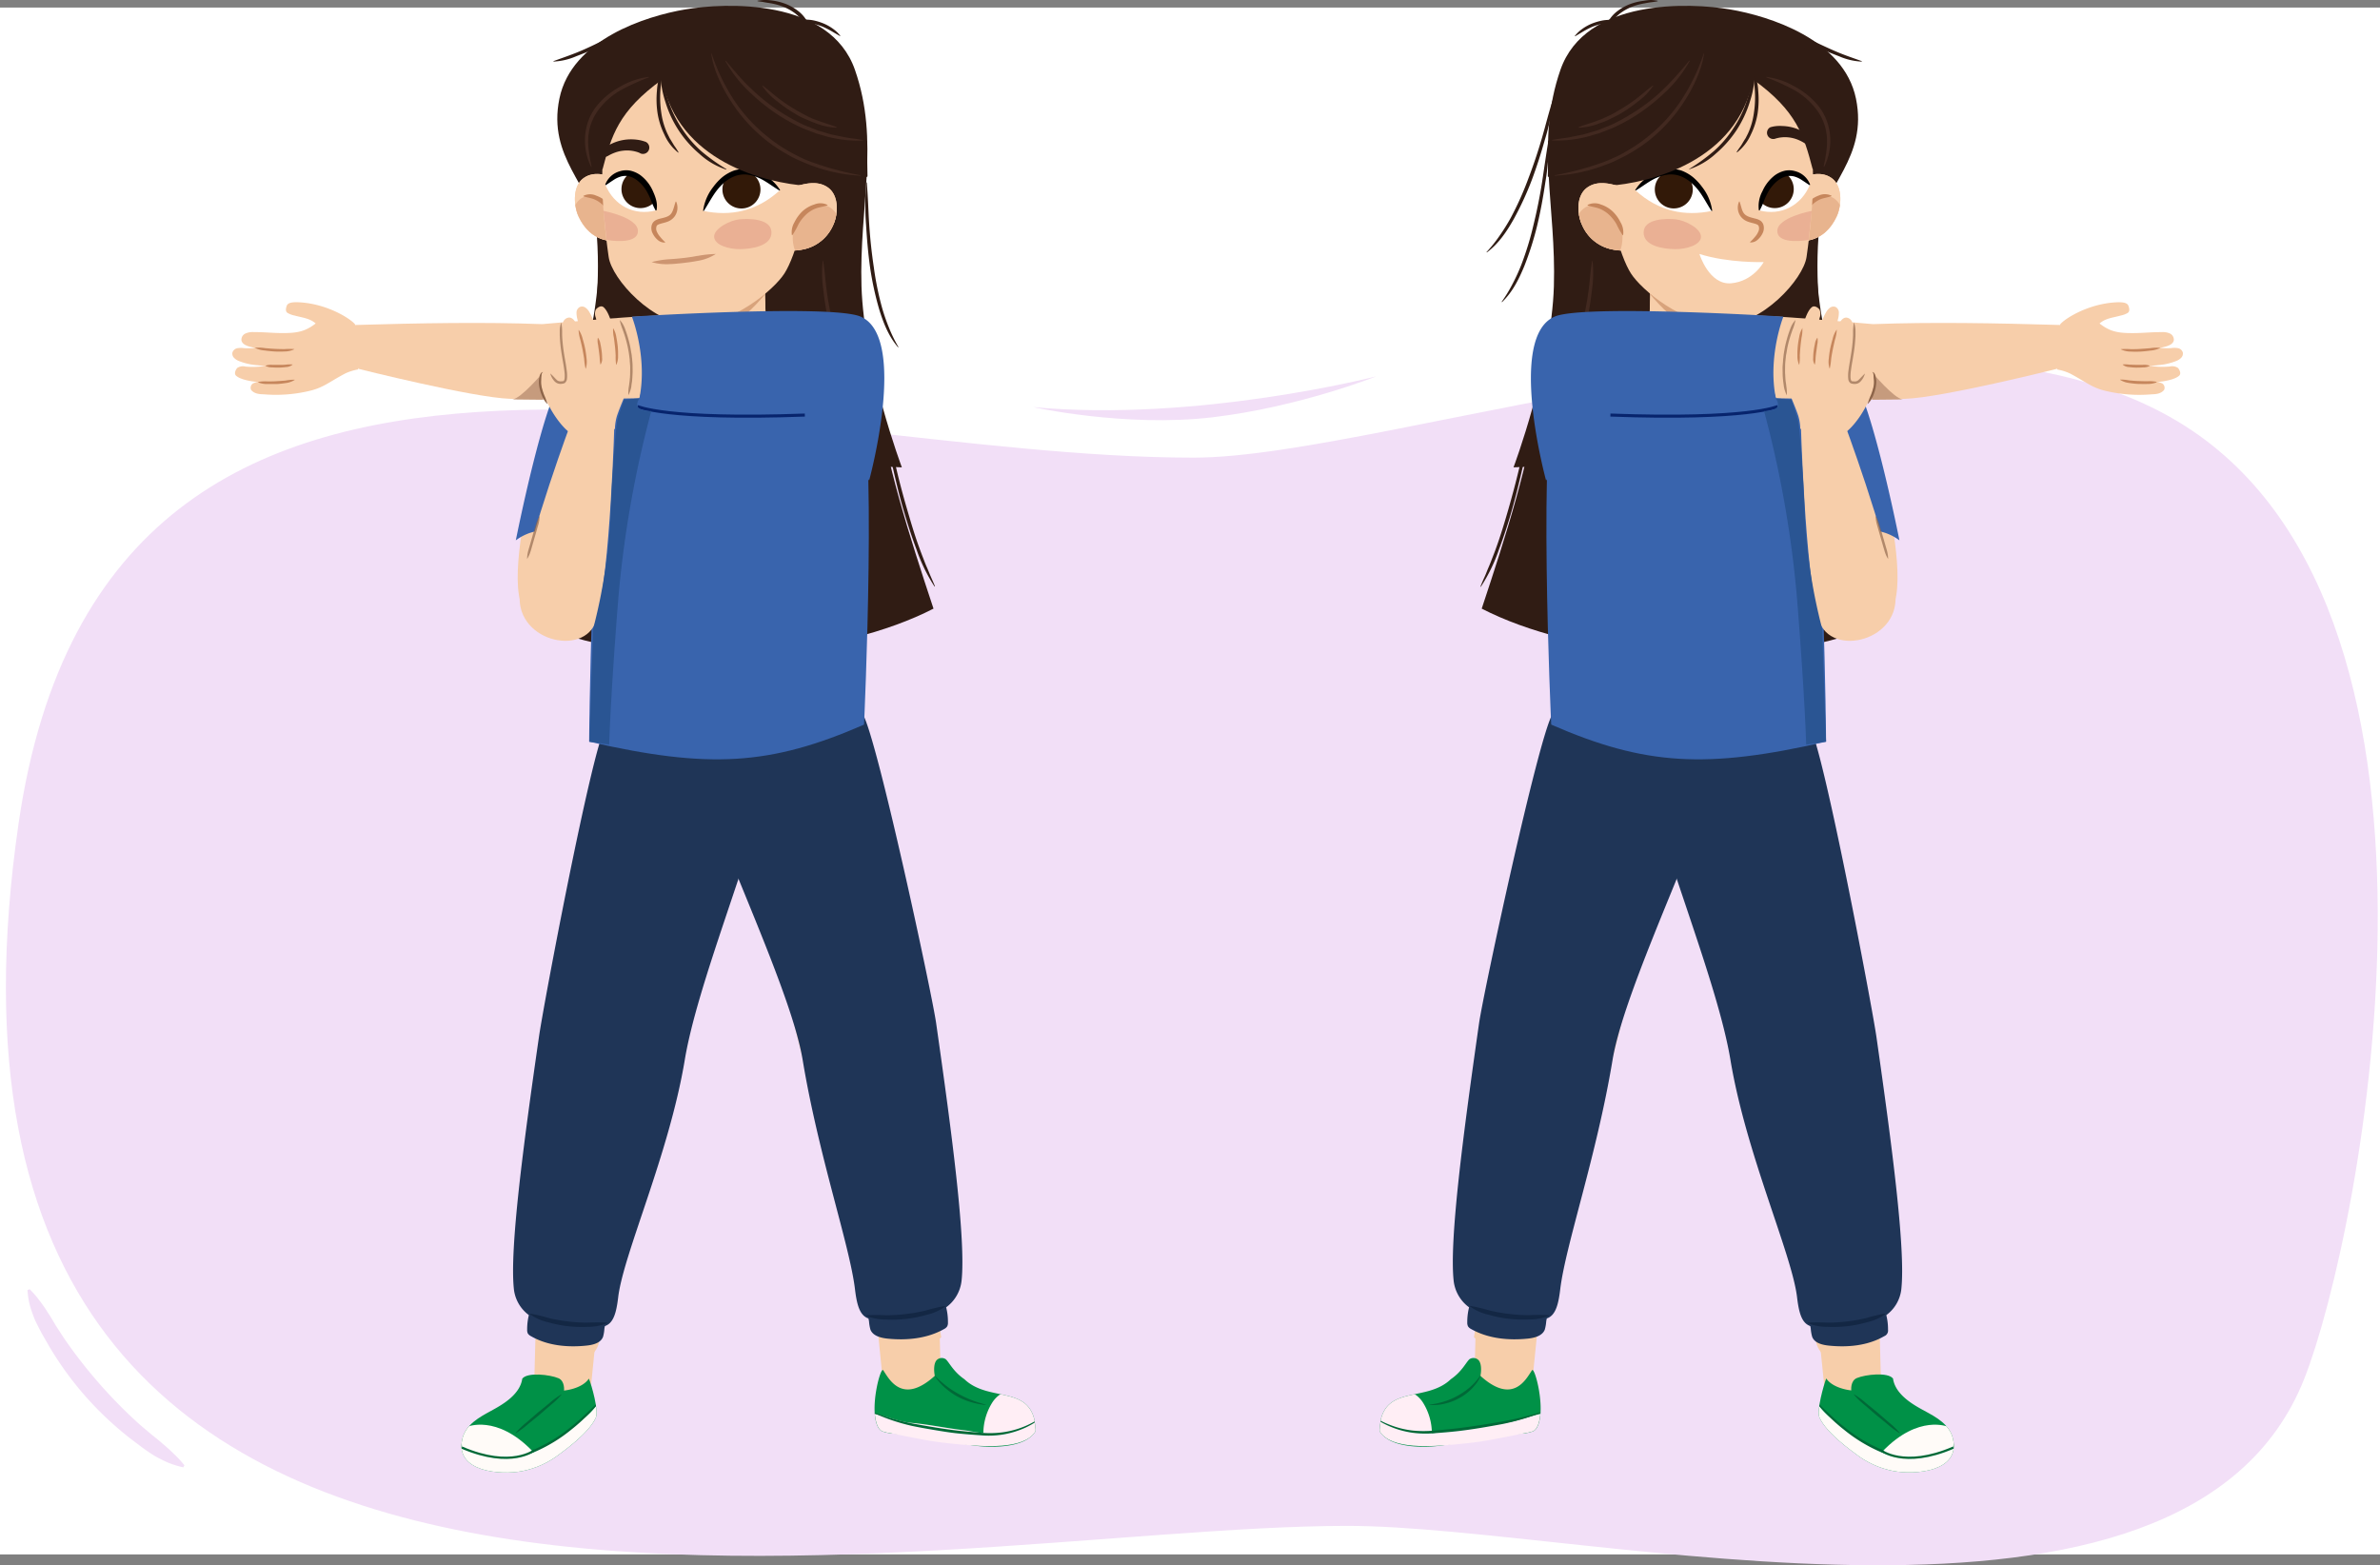 <svg xmlns="http://www.w3.org/2000/svg" xmlns:xlink="http://www.w3.org/1999/xlink" width="759.56" height="499.57" viewBox="0 0 759.56 499.57"><rect x="0" y="0" width="759.56" height="499.57" fill="#808080" stroke="none"/><defs><clipPath id="a" transform="translate(1.86)"><path d="M187.73,284.25c-7,56.33-13.39,132-16.27,143.62-3.14,12.7,15.88,9.34,17.86.61,3.75-19.68,26.37-91.08,31.32-142.34Z" fill="#f7ceaa"/></clipPath><clipPath id="b" transform="translate(1.86)"><path d="M243.62,284c7.39,59.29,30.75,112.41,37.08,143.72,3.29,12.71,17.83-.93,17.83-.93L275.86,282.89Z" fill="#f7ceaa"/></clipPath><clipPath id="c" transform="translate(1.86)"><path d="M280,437.32c1.8,2.6,5.94,11.32,16.47,1.8-.33-1.67-.4-4.45.93-5.29a2.26,2.26,0,0,1,2.59,0c1.13,1.05,2.39,3.93,5.93,6.36,7.45,7.13,19.81,2.2,22.34,12.9.11,1,.55,3.4.3,3.8-3.63,5.89-16.86,4.76-24,4.12-9.06-.82-11.69-1.5-21.68-3.48a18.66,18.66,0,0,1-3.26-.73,3.45,3.45,0,0,1-1.32-1.5C275.5,449.69,279.16,436.11,280,437.32Z" fill="none"/></clipPath><clipPath id="d" transform="translate(1.86)"><path d="M186.08,440c-2.23,3.33-7.94,3.81-7.94,3.81s.34-3.05-1.78-3.94c-2.72-1.14-9.89-2-11.54.15-.76,5.33-6.86,8.57-10,10.29-3.64,2-8.12,4.33-9.16,9.08-2.28,10.43,12.28,11.44,19.09,10.14a28.26,28.26,0,0,0,12.05-5.5c.92-.71,9.29-6.59,11.49-11.57C189.25,450.21,187,442.22,186.08,440Z" fill="none"/></clipPath><clipPath id="e" transform="translate(1.86)"><path d="M241.92,82l.88,29.27c-3.65,12.37-30.33,17.77-29.6-.34L213.36,97Z" fill="#f7ceaa"/></clipPath><clipPath id="f" transform="translate(1.86)"><path d="M184.3,56.92c3.37-2.53,7.64-1.05,10.95.15,1.2.44,1.05,2.2.22,2.83,0,0,.05.05.06.09s0,.12.07.18c1.17,1.86,1.42,4.35,1.48,6.9.2,2.28.23,4.61.32,6.92a1.41,1.41,0,0,1,.1.31c.65,3.68-4.17,2.75-5.85,2.4-4.11-.87-7-3.6-8.9-7.69C181.23,65.68,180.81,59.53,184.3,56.92Z" fill="#f7ceaa"/></clipPath><clipPath id="g" transform="translate(1.86)"><path d="M222.61,67.32c8.58,1.77,16.89.24,24.39-6.57,0,0-7.06-7.85-14.21-5.53S222.61,67.32,222.61,67.32Z" fill="#fff"/></clipPath><clipPath id="h" transform="translate(1.86)"><path d="M207.49,67.15s-1-8-6.49-11.06S191.35,59,191.35,59C194.1,65.57,200.5,69,207.49,67.15Z" fill="#fff"/></clipPath><clipPath id="i" transform="translate(1.86)"><path d="M262.33,59.82c-3.61-2.53-8.18-1-11.72.15-1.29.44-1.13,2.2-.25,2.83a.7.7,0,0,0-.06.09c0,.06,0,.12-.07.18-1.25,1.86-1.52,4.35-1.59,6.9-.21,2.28-.24,4.61-.34,6.92a1.42,1.42,0,0,0-.11.31c-.69,3.68,4.47,2.75,6.27,2.4A13.25,13.25,0,0,0,264,71.91C265.62,68.58,266.06,62.43,262.33,59.82Z" fill="#f7ceaa"/></clipPath><clipPath id="j" transform="translate(1.86)"><path d="M579.36,284.25c7,56.33,13.39,132,16.27,143.62,3.13,12.7-15.89,9.34-17.87.61C574,408.8,551.39,337.4,546.44,286.14Z" fill="#f7ceaa"/></clipPath><clipPath id="k" transform="translate(1.86)"><path d="M523.47,284c-7.4,59.29-30.75,112.41-37.09,143.72-3.28,12.71-17.83-.93-17.83-.93l22.68-143.92Z" fill="#f7ceaa"/></clipPath><clipPath id="l" transform="translate(1.86)"><path d="M487.08,437.32c-1.8,2.6-5.94,11.32-16.47,1.8.33-1.67.4-4.45-.93-5.29a2.27,2.27,0,0,0-2.6,0c-1.12,1.05-2.38,3.93-5.92,6.36-7.46,7.13-19.82,2.2-22.35,12.9-.1,1-.54,3.4-.3,3.8,3.64,5.89,16.86,4.76,24,4.12,9.05-.82,11.68-1.5,21.67-3.48a18.66,18.66,0,0,0,3.26-.73,3.33,3.33,0,0,0,1.32-1.5C491.58,449.69,487.92,436.11,487.08,437.32Z" fill="none"/></clipPath><clipPath id="m" transform="translate(1.86)"><path d="M578.81,452.41c2.2,5,10.57,10.86,11.49,11.57a28.3,28.3,0,0,0,12.06,5.5c6.81,1.3,21.37.29,19.08-10.14-1-4.75-5.52-7.11-9.16-9.08-3.16-1.72-9.26-5-10-10.29-1.65-2.11-8.82-1.29-11.54-.15-2.13.89-1.78,3.94-1.78,3.94s-5.71-.48-8-3.81C580.12,442.22,577.84,450.21,578.81,452.41Z" fill="none"/></clipPath><clipPath id="n" transform="translate(1.86)"><path d="M525.16,82l-.87,29.27c3.64,12.37,30.32,17.77,29.59-.34L553.72,97Z" fill="#f7ceaa"/></clipPath><clipPath id="o" transform="translate(1.86)"><path d="M582.79,56.92c-3.38-2.53-7.64-1.05-10.95.15-1.21.44-1.06,2.2-.23,2.83l-.06.09-.06.18c-1.17,1.86-1.42,4.35-1.49,6.9-.2,2.28-.23,4.61-.32,6.92a2.26,2.26,0,0,0-.1.31c-.64,3.68,4.17,2.75,5.85,2.4,4.11-.87,7-3.6,8.9-7.69C585.86,65.68,586.27,59.53,582.79,56.92Z" fill="#f7ceaa"/></clipPath><clipPath id="p" transform="translate(1.86)"><path d="M544.47,67.32c-8.58,1.77-16.89.24-24.39-6.57,0,0,7.06-7.85,14.21-5.53S544.47,67.32,544.47,67.32Z" fill="#fff"/></clipPath><clipPath id="q" transform="translate(1.86)"><path d="M559.6,67.15s1-8,6.49-11.06S575.74,59,575.74,59C573,65.57,566.59,69,559.6,67.15Z" fill="#fff"/></clipPath><clipPath id="r" transform="translate(1.86)"><path d="M504.75,59.82c3.62-2.53,8.18-1,11.73.15,1.29.44,1.13,2.2.24,2.83,0,0,0,.05.06.09a1.34,1.34,0,0,1,.07.18c1.26,1.86,1.52,4.35,1.59,6.9.22,2.28.25,4.61.34,6.92a1.42,1.42,0,0,1,.11.31c.7,3.68-4.46,2.75-6.26,2.4a13.23,13.23,0,0,1-9.53-7.69C501.47,68.58,501,62.43,504.75,59.82Z" fill="#f7ceaa"/></clipPath></defs><rect y="2.41" width="759.56" height="493.7" fill="#fff"/><path d="M379.08,146.06c-137.64,0-346.74-77.76-375,116.68C-40.26,567.31,290.49,487,428.14,487c76.92,0,267.41,49.18,305.41-47,18-45.6,58.7-249.58-42.73-306.85C605.16,84.81,442.11,146.06,379.08,146.06Z" transform="translate(1.86)" fill="#f2dff7"/><path d="M7.59,411.46a27.65,27.65,0,0,1,3.22,3.72,39.72,39.72,0,0,1,2.69,3.89c.88,1.3,1.66,2.64,2.45,4L18.5,427a154.86,154.86,0,0,0,11.43,14.69A152.84,152.84,0,0,0,43,454.89l3.55,3c1.23,1,2.45,1.92,3.62,3a47.18,47.18,0,0,1,3.5,3.18A32.09,32.09,0,0,1,57,467.68l-.38.63a30.19,30.19,0,0,1-4.76-1.46,46.9,46.9,0,0,1-4.37-2.19c-1.38-.85-2.72-1.77-4-2.71L39.58,459A107.35,107.35,0,0,1,25.4,445.63a105.84,105.84,0,0,1-11.46-15.76l-2.43-4.22c-.75-1.44-1.52-2.87-2.2-4.35a43.38,43.38,0,0,1-1.62-4.61,25.84,25.84,0,0,1-.77-4.94Z" transform="translate(1.86)" fill="#f2dff7"/><path d="M175.08,170.06l-8-12.71s-5.81,24-2.91,34.51" transform="translate(1.86)" fill="#f7ceaa"/><path d="M179.47,155.28c-6.51,12.43-9.49,28-7.31,45.47,2.92-11.59,4.36-18.54,9.83-25.81-2.76,7.71-4.28,16.76-4.33,27.38,37.21,12.22,89.16,7,118.4-8.07-7.74-23.34-15.52-47.56-17.89-68.11Z" transform="translate(1.86)" fill="#301c14"/><path d="M182,175c-1,1.71-2,3.27-2.91,5a36.29,36.29,0,0,0-2.09,5.36,45.07,45.07,0,0,0-1.31,5.63c-.18,1-.24,1.92-.41,2.88a19.81,19.81,0,0,1-.54,2.89h-.15a15.59,15.59,0,0,1-.23-3c.06-1,.13-2,.27-2.95a37.49,37.49,0,0,1,1.21-5.83,30.5,30.5,0,0,1,2.29-5.51,11.89,11.89,0,0,1,3.77-4.61Z" transform="translate(1.86)" fill="#301c14"/><path d="M281,136.66c.63,2.13,1.18,4.27,1.69,6.42s1,4.3,1.5,6.45c1,4.29,2.14,8.56,3.38,12.8s2.46,8.47,4,12.61c.35,1,.76,2.06,1.16,3.09s.78,2.06,1.23,3.06.82,2,1.26,3,.89,2,1.31,3.05l-.13.07a53.59,53.59,0,0,1-5.82-12c-1.58-4.15-2.9-8.39-4.15-12.64s-2.26-8.57-3.25-12.89a91.83,91.83,0,0,1-2.31-13.08Z" transform="translate(1.86)" fill="#301c14"/><path d="M216.83,3C229.32.84,263-.7,271,22.32s1.3,43.51,2.08,69.07,12.88,57.77,12.88,57.77l-106-4.76s11.75-39.16,8.41-72c-1.32-13-15.6-22-11.7-40.93S204.34,5.14,216.83,3Z" transform="translate(1.86)" fill="#301c14"/><path d="M223.73,119s-39.25-4.24-45.45,1.08-15.52,52.37-15.52,52.37a16.18,16.18,0,0,1,10.75-3.19c6.62.35,21.75,2.59,21.75,2.59Z" transform="translate(1.86)" fill="#3964ad"/><path d="M187.73,284.25c-7,56.33-13.39,132-16.27,143.62-3.14,12.7,15.88,9.34,17.86.61,3.75-19.68,26.37-91.08,31.32-142.34Z" transform="translate(1.86)" fill="#f7ceaa"/><g clip-path="url(#a)"><path d="M219.65,377.59c-6.54-1.84-13.77-1.89-20.43-2.79-8.74-1.17-17.1-4.86-25.79-6.05-4.4-.6-3.93,5.58-.75,8.12,8,6.41,17.55,9.38,26.75,10.18s14.32.19,18.7.25c3.17,0,1.81-.31,3.32-4.34C222.21,380.91,221.55,378.13,219.65,377.59Z" transform="translate(1.86)" fill="#d8a37c"/></g><path d="M243.62,284c7.39,59.29,30.75,112.41,37.08,143.72,3.29,12.71,17.83-.93,17.83-.93L275.86,282.89Z" transform="translate(1.86)" fill="#f7ceaa"/><g clip-path="url(#b)"><path d="M297.14,362.68c-4.88,2.75-10.3,4.47-15.63,6.26-7,2.36-14.48,2.79-21.58,4.79-5,1.4-3.9,8.34,1.15,8.8,8.52.78,18-1.82,25.69-5.1,5.12-2.16,14.77-5.34,14.82-12.12A3,3,0,0,0,297.14,362.68Z" transform="translate(1.86)" fill="#d8a37c"/></g><path d="M280.19,443.6l-6.86-68.09,23.23-4.85,1.82,68.39S292.4,453,280.19,443.6Z" transform="translate(1.86)" fill="#f7ceaa"/><path d="M275.93,424.36c.78,2,3.27,2.64,5.41,2.87,6.18.64,12.7,0,18.09-3.05a2.46,2.46,0,0,0,1-.86,2.4,2.4,0,0,0,.24-1.24,18.76,18.76,0,0,0-.93-6.09,5.46,5.46,0,0,0-.82-1.7c-1.08-1.38-3-1.63-4.79-1.68a51.16,51.16,0,0,0-17.32,2.53,3.48,3.48,0,0,0-1.6.87c-.94,1-.4,2.71-.11,3.91.15.6.28,1.19.38,1.8A13.14,13.14,0,0,0,275.93,424.36Z" transform="translate(1.86)" fill="#1f3557"/><path d="M273.51,228c-7.5-.57-47,.16-58.47.83,7.07,29.39,35.15,84.62,39.26,109.43,5.09,30.72,15,59.08,16.7,73.2.89,7.39,2.45,11.19,9.58,9,2.43-.73,16.12-1,18.94-2.82a12.14,12.14,0,0,0,5.5-8.91c1.39-13-3-46.4-8.12-82.2C295.49,316.72,278,235.32,273.51,228Z" transform="translate(1.86)" fill="#1f3557"/><path d="M299.79,417a16.23,16.23,0,0,1-5.93,2.64,40.87,40.87,0,0,1-6.39,1.29,40.46,40.46,0,0,1-6.51.22,16.67,16.67,0,0,1-6.38-1.18l0-.19a59,59,0,0,1,6.38,0,56.57,56.57,0,0,0,12.52-1.48,53.06,53.06,0,0,1,6.21-1.47Z" transform="translate(1.86)" fill="#132744"/><path d="M280,437.32c1.8,2.6,5.94,11.32,16.47,1.8-.33-1.67-.4-4.45.93-5.29a2.26,2.26,0,0,1,2.59,0c1.13,1.05,2.39,3.93,5.93,6.36,7.45,7.13,19.81,2.2,22.34,12.9.11,1,.55,3.4.3,3.8-3.63,5.89-16.58,5.41-23.57,3.78-8.57-2-10.87-2.56-22.14-3.14a15.63,15.63,0,0,1-3.26-.73,3.45,3.45,0,0,1-1.32-1.5C275.5,449.69,279.16,436.11,280,437.32Z" transform="translate(1.86)" fill="#009147"/><g clip-path="url(#c)"><path d="M271.74,450.94c5.71-.78,11.61,2.68,17.34,3.19,5.55.49,11.49,1.76,16.61,2.33,2.07.24,4.16.77,6.28.94a18.59,18.59,0,0,1,3-10c2.81-4.05,7.68-4.74,11.72-2.59a3.44,3.44,0,0,1,1.62,2l.13.05a2.84,2.84,0,0,1,1.88,3.31c-.14.47-.33,1-.52,1.46a11,11,0,0,1,5.84-2.21c3.36-.05,5.22,3.63,3.94,6.88-2,5-8.7,8.19-13.15,10-5.22,2.18-11.43,1.75-16.88,1-6.09-.81-12-2.62-18-3.83-6.76-1.37-13.92-.81-20.54-3C266.8,459.16,267.44,451.53,271.74,450.94Z" transform="translate(1.86)" fill="#ffeef5"/><path d="M275.59,450.21a77.15,77.15,0,0,0,13.9,4.14c4.76.87,9.54,1.69,14.35,2.25,2.4.27,4.82.47,7.23.66a31.22,31.22,0,0,0,7.23-.15,28.36,28.36,0,0,0,13.23-5.56l.05.07a25.86,25.86,0,0,1-6.13,4,28.71,28.71,0,0,1-7.05,2.19,29.07,29.07,0,0,1-7.39.27c-2.42-.16-4.85-.35-7.27-.6s-4.84-.65-7.23-1.05-4.77-.81-7.18-1.31a61.65,61.65,0,0,1-13.77-4.82Z" transform="translate(1.86)" fill="#006937"/><path d="M296.52,439.1c.57.58,1.13,1.15,1.74,1.67s1.18,1,1.81,1.51a32,32,0,0,0,3.91,2.56,33.29,33.29,0,0,0,4.23,2c1.46.6,3,1,4.55,1.51v.09a26.34,26.34,0,0,1-4.74-.94,22.1,22.1,0,0,1-4.47-1.86,21.85,21.85,0,0,1-3.93-2.82,18.08,18.08,0,0,1-3.17-3.65Z" transform="translate(1.86)" fill="#006937"/></g><path d="M186.44,445.48l6.71-66.62-22.73-4.74L168.65,441S174.49,454.63,186.44,445.48Z" transform="translate(1.86)" fill="#f7ceaa"/><path d="M190.6,426.65c-.75,2-3.19,2.59-5.28,2.81-6,.63-12.43.05-17.71-3a2.58,2.58,0,0,1-1-.84,2.51,2.51,0,0,1-.23-1.22,18.72,18.72,0,0,1,.91-5.95,5.39,5.39,0,0,1,.81-1.67c1-1.35,3-1.59,4.68-1.64a50,50,0,0,1,16.95,2.47,3.59,3.59,0,0,1,1.57.85c.91,1,.38,2.66.1,3.83-.14.59-.27,1.17-.37,1.76A12.33,12.33,0,0,1,190.6,426.65Z" transform="translate(1.86)" fill="#1f3557"/><path d="M191.34,232.09c7.34-.55,41.87,12.42,53.12,13.08-6.92,28.75-23.76,68.89-27.79,93.17-5,30.05-19.59,61.88-21.24,75.7-.86,7.23-2.4,11-9.37,8.85-2.38-.72-15.78-1-18.54-2.76a11.91,11.91,0,0,1-5.38-8.72c-1.36-12.72,2.93-45.4,8-80.43C171.47,321.34,187,239.24,191.34,232.09Z" transform="translate(1.86)" fill="#1f3557"/><path d="M167.33,419.26a50.86,50.86,0,0,1,6.08,1.44,52.23,52.23,0,0,0,6.08,1.06,50.68,50.68,0,0,0,6.16.38,59.26,59.26,0,0,1,6.25,0l0,.18a16.54,16.54,0,0,1-6.25,1.16,41.12,41.12,0,0,1-6.37-.22,39.32,39.32,0,0,1-6.25-1.26,15.69,15.69,0,0,1-5.8-2.58Z" transform="translate(1.86)" fill="#132744"/><g clip-path="url(#d)"><path d="M166.35,461.5a46.5,46.5,0,0,0-4.38-3.67,15,15,0,0,0-4.8-2.1,21.39,21.39,0,0,0-5.95-.85,12.15,12.15,0,0,0-5.54,1.51,11.66,11.66,0,0,0-1.85.16c-2.18.35-2.46,3.21-1.21,4.59a14.8,14.8,0,0,0,3.78,3.28,12.62,12.62,0,0,0,5.84,1.22,57.6,57.6,0,0,1,10.93,1.64c1.77.41,4.52,1.34,5.68-.64C170.17,464.39,167.81,462.79,166.35,461.5Z" transform="translate(1.86)" fill="#fbe7d0"/><path d="M186.08,440c-2.23,3.33-7.94,3.81-7.94,3.81s.34-3.05-1.78-3.94c-2.72-1.14-9.89-2-11.54.15-.76,5.33-6.86,8.57-10,10.29-3.64,2-8.12,4.33-9.16,9.08-2.28,10.43,12.28,11.44,19.09,10.14a28.26,28.26,0,0,0,12.05-5.5c.92-.71,9.29-6.59,11.49-11.57C189.25,450.21,187,442.22,186.08,440Z" transform="translate(1.86)" fill="#009147"/><path d="M177.34,445.11a23.45,23.45,0,0,1-3.44,3.32l-3.61,3.13-3.67,3a25.67,25.67,0,0,1-3.85,2.84.05.05,0,0,1-.08,0,.07.07,0,0,1,0-.06,25.6,25.6,0,0,1,3.43-3.32l3.61-3.13,3.68-3a24,24,0,0,1,3.85-2.83,0,0,0,0,1,.07,0A.06.06,0,0,1,177.34,445.11Z" transform="translate(1.86)" fill="#006937"/><path d="M188.45,448.68c-2.5,3.22-4.88,4.65-8,7.22-3.37,2.75-10.47,7.09-14.68,8.31a24.1,24.1,0,0,1-11.94.76,22.6,22.6,0,0,1-6.41-1.86c-2.11-1-3.63-2.65-5.57-3.91-2.24-1.46-4.38,1.33-3.39,3.4,1.11,2.32,3.71,4,5.95,5.13a27.15,27.15,0,0,0,8,2.51c5.44.86,11.31,1.05,16.62-.57,4.94-1.5,9.39-4.8,13.26-8.14s6.78-7,7.68-12C190,448.78,189,447.92,188.45,448.68Z" transform="translate(1.86)" fill="#fffbf8"/><path d="M189.49,447.26a53.4,53.4,0,0,1-9,9,49.3,49.3,0,0,1-10.88,6.77,29.42,29.42,0,0,1-12.54,2.63,23.14,23.14,0,0,1-6.35-1.12L149.2,464c-.49-.21-1-.47-1.45-.7L147,463c-.23-.13-.46-.28-.68-.43l-1.35-.87.06-.09a35.58,35.58,0,0,0,5.85,2.39,25.38,25.38,0,0,0,6.18,1,28.57,28.57,0,0,0,12.18-2.66A48.46,48.46,0,0,0,180,455.7c3.35-2.62,6.29-5.59,9.45-8.54Z" transform="translate(1.86)" fill="#006937"/><path d="M168.15,463.22c-11.55-12-21-7.81-21-7.81s-5.1,8,2.52,9.89S165.94,466,168.15,463.22Z" transform="translate(1.86)" fill="#fffbf8"/></g><path d="M192.69,119.44c-6,38.82-6.53,117.28-6.53,117.28,38.14,8.72,57.76,7.63,87.73-5.45,0,0,4.51-96.26-1.93-110.52S195.81,99.22,192.69,119.44Z" transform="translate(1.86)" fill="#3964ad"/><path d="M241.92,82l.88,29.27c-3.65,12.37-30.33,17.77-29.6-.34L213.36,97Z" transform="translate(1.86)" fill="#f7ceaa"/><g clip-path="url(#e)"><path d="M245.13,82l-.58,29.26L265.77,117c-27.38,31.67-57.84,22.73-73.35-3.24l19-3.73.16-13.9Z" transform="translate(1.86)" fill="#f7ceaa"/><path d="M246.67,88.08c-3.51,5.26-14.74,20.5-29.66,20.91-13.33.36-24.71-25.78-25.59-32.8l55.82,5.53Z" transform="translate(1.86)" fill="#d8a37c"/></g><path d="M184.3,56.92c3.37-2.53,7.64-1.05,10.95.15,1.2.44,1.05,2.2.22,2.83,0,0,.05.05.06.09s0,.12.07.18c1.17,1.86,1.42,4.35,1.48,6.9.2,2.28.23,4.61.32,6.92a1.41,1.41,0,0,1,.1.31c.65,3.68-4.17,2.75-5.85,2.4-4.11-.87-7-3.6-8.9-7.69C181.23,65.68,180.81,59.53,184.3,56.92Z" transform="translate(1.86)" fill="#f7ceaa"/><path d="M184.3,56.92c3.37-2.53,7.64-1.05,10.95.15,1.2.44,1.05,2.2.22,2.83,0,0,.05.05.06.09s0,.12.07.18c1.17,1.86,1.42,4.35,1.48,6.9.2,2.28.23,4.61.32,6.92a1.41,1.41,0,0,1,.1.31c.65,3.68-4.17,2.75-5.85,2.4-4.11-.87-7-3.6-8.9-7.69C181.23,65.68,180.81,59.53,184.3,56.92Z" transform="translate(1.86)" fill="#f7ceaa"/><g clip-path="url(#f)"><path d="M185.26,62.58c3.45-.94,6.45,2.06,8.45,5.46,1.38,2.35,1.32,7.22.16,9.36s-8.59-.62-11.83-5c-.67.48-1.7.15-1.67-1.08C180.47,67.23,181.82,63.52,185.26,62.58Z" transform="translate(1.86)" fill="#e8b48e"/></g><path d="M194.82,72.16A21.73,21.73,0,0,1,193,68.77a13,13,0,0,0-2.14-3,9.15,9.15,0,0,0-2.9-2.08c-1.11-.48-2.23-.61-3.56-1a.11.11,0,0,1-.07-.13.12.12,0,0,1,0-.05,4.73,4.73,0,0,1,4.09-.07A9.36,9.36,0,0,1,192,64.72a12,12,0,0,1,2.28,3.43,6.14,6.14,0,0,1,.71,4,.11.11,0,0,1-.13.08Z" transform="translate(1.86)" fill="#c6865c"/><path d="M190.91,47.35c-1.58,11.59.47,27.56,1.48,34.65s14.25,21.74,26.74,21.66c12.72-.08,25.9-11,29.37-16.41s8.52-21.48,7.3-40.13-20.18-36.11-39.7-34S192.48,35.77,190.91,47.35Z" transform="translate(1.86)" fill="#f7ceaa"/><path d="M226.05,75.53c-.05-2.66,5.19-5.24,8-5.52,3-.31,10.23-.31,10.3,4.13s-6.41,5.32-10,5.38S226.09,78.2,226.05,75.53Z" transform="translate(1.86)" fill="#eab094"/><path d="M201.73,73.9c.28-4.5-11-6.6-11-6.6l1,9.27S201.45,78.39,201.73,73.9Z" transform="translate(1.86)" fill="#eab094"/><path d="M222.61,67.32c8.58,1.77,16.89.24,24.39-6.57,0,0-7.06-7.85-14.21-5.53S222.61,67.32,222.61,67.32Z" transform="translate(1.86)" fill="#fff"/><g clip-path="url(#g)"><path d="M228.7,60.56a6.07,6.07,0,1,0,6-6.16A6.07,6.07,0,0,0,228.7,60.56Z" transform="translate(1.86)" fill="#321908"/></g><path d="M207.49,67.15s-1-8-6.49-11.06S191.35,59,191.35,59C194.1,65.57,200.5,69,207.49,67.15Z" transform="translate(1.86)" fill="#fff"/><g clip-path="url(#h)"><path d="M208.6,60.3a6.06,6.06,0,1,1-6.16-6A6.06,6.06,0,0,1,208.6,60.3Z" transform="translate(1.86)" fill="#321908"/></g><path d="M246.92,60.82c-2.36-1.4-4.37-3.06-6.75-4.1a13.44,13.44,0,0,0-3.63-1,8.81,8.81,0,0,0-3.61.4,11.85,11.85,0,0,0-3.26,1.8A17.89,17.89,0,0,0,227,60.66c-1.61,2.06-2.77,4.4-4.27,6.7l-.2-.07a15.65,15.65,0,0,1,3.21-7.59,18,18,0,0,1,2.87-3.11,13.27,13.27,0,0,1,3.77-2.15,10.31,10.31,0,0,1,4.37-.43,13.63,13.63,0,0,1,4.11,1.25,14.08,14.08,0,0,1,6.25,5.41Z" transform="translate(1.86)"/><path d="M207.37,67.17a22.68,22.68,0,0,1-1.29-2.76,20.42,20.42,0,0,0-1.17-2.66,12.17,12.17,0,0,0-3.56-4.29A7.35,7.35,0,0,0,199,56.3a5.45,5.45,0,0,0-2.57,0,8.23,8.23,0,0,0-2.47,1.14c-.8.51-1.6,1.07-2.48,1.65l-.19-.14a6.92,6.92,0,0,1,4.68-4.3,6.84,6.84,0,0,1,3.45-.16,9.07,9.07,0,0,1,3.09,1.41,12.77,12.77,0,0,1,4,5.09c.87,1.93,1.61,4,1.14,6.16Z" transform="translate(1.86)"/><path d="M210.34,77.41a3.23,3.23,0,0,1-2.34-.87,6.32,6.32,0,0,1-1.54-2,3.65,3.65,0,0,1-.29-2.8,3,3,0,0,1,.37-.71,2.43,2.43,0,0,1,.61-.59,4.62,4.62,0,0,1,1.27-.56c1.59-.41,3-.62,3.8-1.56s1-2.39,1.53-3.91a.1.1,0,0,1,.13-.07.13.13,0,0,1,.07.06,4.75,4.75,0,0,1-.63,4.84,5,5,0,0,1-2.18,1.53c-.8.3-1.59.45-2.26.66a3.18,3.18,0,0,0-.84.34.65.65,0,0,0-.23.2.86.86,0,0,0-.16.3,2.34,2.34,0,0,0,.13,1.68,6.35,6.35,0,0,0,1.11,1.71,13.74,13.74,0,0,0,1.5,1.59h0a.12.12,0,0,1,0,.15A.11.11,0,0,1,210.34,77.41Z" transform="translate(1.86)" fill="#c6865c"/><path d="M216.45,90.41" transform="translate(1.86)" fill="none" stroke="#e7cdbb" stroke-linecap="round" stroke-miterlimit="10"/><path d="M226.58,81.06a35.65,35.65,0,0,0-5.73.61c-.4,0-1,.2-2.38.38l-1.64.23-1.5.16c-1.81.19-2.93.25-3.52.29a29.14,29.14,0,0,0-5.71.92,16.76,16.76,0,0,0,5.8.64c.6,0,1.74-.09,3.59-.28.55-.05,1.53-.18,1.53-.18s1.18-.14,1.68-.22c1.37-.2,2-.35,2.43-.41A15.09,15.09,0,0,0,226.58,81.06Z" transform="translate(1.86)" fill="#cd9571"/><path d="M219.88,6.82c-33-1.19-53.63,36.32-29.44,47.22,2.82-10.66,5-18.54,19-28.63,5.13,26.07,32.58,33,46.65,33.94S275,56.29,275,56.29L274.8,45C258.15,25.48,240.62,11.91,219.88,6.82Z" transform="translate(1.86)" fill="#301c14"/><path d="M262.33,59.82c-3.61-2.53-8.18-1-11.72.15-1.29.44-1.13,2.2-.25,2.83a.7.7,0,0,0-.06.09c0,.06,0,.12-.07.18-1.25,1.86-1.52,4.35-1.59,6.9-.21,2.28-.24,4.61-.34,6.92a1.42,1.42,0,0,0-.11.31c-.69,3.68,4.47,2.75,6.27,2.4A13.25,13.25,0,0,0,264,71.91C265.62,68.58,266.06,62.43,262.33,59.82Z" transform="translate(1.86)" fill="#f7ceaa"/><path d="M262.33,59.82c-3.61-2.53-8.18-1-11.72.15-1.29.44-1.13,2.2-.25,2.83a.7.7,0,0,0-.06.09c0,.06,0,.12-.07.18-1.25,1.86-1.52,4.35-1.59,6.9-.21,2.28-.24,4.61-.34,6.92a1.42,1.42,0,0,0-.11.31c-.69,3.68,4.47,2.75,6.27,2.4A13.25,13.25,0,0,0,264,71.91C265.62,68.58,266.06,62.43,262.33,59.82Z" transform="translate(1.86)" fill="#f7ceaa"/><g clip-path="url(#i)"><path d="M261.3,65.48c-3.7-.94-6.91,2.06-9.05,5.46-1.48,2.35-1.41,7.22-.17,9.36s9.2-.62,12.67-5a1.13,1.13,0,0,0,1.79-1.08C266.43,70.13,265,66.42,261.3,65.48Z" transform="translate(1.86)" fill="#e8b48e"/></g><path d="M250.86,75a6.26,6.26,0,0,1,.85-4.11,12.29,12.29,0,0,1,2.52-3.46A10,10,0,0,1,258,65.27a5.12,5.12,0,0,1,4.23.13.11.11,0,0,1,0,.15l-.06,0c-1.37.45-2.56.56-3.73,1a9.74,9.74,0,0,0-3.12,2,13.06,13.06,0,0,0-2.34,3,25.22,25.22,0,0,1-1.93,3.46.11.11,0,0,1-.16,0A.21.21,0,0,1,250.86,75Z" transform="translate(1.86)" fill="#c6865c"/><path d="M209.72,22.08c-.23,2.37-.69,4.64-.83,7a32.09,32.09,0,0,0,.3,6.93,23.23,23.23,0,0,0,1.94,6.62l.77,1.55c.31.48.61,1,.91,1.47a13.05,13.05,0,0,0,.95,1.46c.33.49.64,1,.94,1.51l-.1.1A15,15,0,0,1,210.19,43,24.09,24.09,0,0,1,208,36.16a29.42,29.42,0,0,1-.2-7.2A18,18,0,0,1,209.58,22Z" transform="translate(1.86)" fill="#301c14"/><path d="M229.9,54.12a23.33,23.33,0,0,1-8.53-5,35.07,35.07,0,0,1-10.85-16.5,33.42,33.42,0,0,1-1.2-4.83,17.21,17.21,0,0,1-.24-2.48c-.05-.83-.07-1.66-.06-2.48h.15c.44,1.6.67,3.21,1.05,4.79a43.89,43.89,0,0,0,1.29,4.69,34.67,34.67,0,0,0,4.24,8.69,34.82,34.82,0,0,0,6.31,7.34A61.46,61.46,0,0,0,230,54Z" transform="translate(1.86)" fill="#301c14"/><path d="M274.77,58.25c.19,2.26.32,4.51.43,6.77s.19,4.51.35,6.76Q276,78.53,277,85.22a98,98,0,0,0,2.7,13.2,62.54,62.54,0,0,0,2.22,6.34,44.48,44.48,0,0,0,2.95,6l-.11.09c-3-3.46-4.73-7.85-6.05-12.18a99.88,99.88,0,0,1-2.89-13.33c-.63-4.5-1-9-1.28-13.55a78.2,78.2,0,0,1,.11-13.6Z" transform="translate(1.86)" fill="#301c14"/><path d="M225.24,17.09a64.56,64.56,0,0,0,7,14.63,50.82,50.82,0,0,0,10.88,11.92,47.41,47.41,0,0,0,6.67,4.57c1.16.71,2.39,1.28,3.59,1.9s2.45,1.13,3.73,1.59a93.81,93.81,0,0,0,15.71,4.24l0,.14a51.48,51.48,0,0,1-16.07-3.41c-1.3-.45-2.54-1.05-3.81-1.59s-2.49-1.19-3.68-1.9a49.35,49.35,0,0,1-6.87-4.61,51.5,51.5,0,0,1-11-12.28A48.1,48.1,0,0,1,227.46,25a31.73,31.73,0,0,1-2.36-7.89Z" transform="translate(1.86)" fill="#422920"/><path d="M229.81,19.4c1.39,1.69,2.81,3.35,4.27,5,.71.82,1.48,1.59,2.21,2.39L238.61,29A59.24,59.24,0,0,0,249,36.82a61.76,61.76,0,0,0,5.73,3.07l3,1.2c.51.2,1,.43,1.52.58l1.56.46c1,.29,2.07.66,3.12.89l3.19.64a29.23,29.23,0,0,0,3.22.54c1.08.13,2.16.31,3.24.51v.15a38.64,38.64,0,0,1-13.07-1.73l-1.6-.45c-.53-.16-1-.39-1.56-.58l-3.09-1.2a59.76,59.76,0,0,1-5.89-3.06,60.35,60.35,0,0,1-10.51-8,41,41,0,0,1-8.2-10.33Z" transform="translate(1.86)" fill="#422920"/><path d="M241.44,27.27c1.91,1.36,3.55,2.92,5.39,4.29a50.34,50.34,0,0,0,5.72,3.76c1,.6,2,1.1,3,1.64s2.06,1,3.14,1.35c2.12.88,4.32,1.38,6.49,2.29l0,.15a20,20,0,0,1-6.83-1.46c-1.11-.37-2.17-.88-3.25-1.33S253,37,252,36.36a43.77,43.77,0,0,1-5.78-4,20.13,20.13,0,0,1-4.84-5Z" transform="translate(1.86)" fill="#422920"/><path d="M269.07,117.21a25.25,25.25,0,0,1-4.34-7.76,70.86,70.86,0,0,1-2.53-8.54q-.88-4.36-1.35-8.78a37.07,37.07,0,0,1-.16-8.87h.15c.23,1.46.41,2.92.57,4.38s.28,2.92.47,4.37c.36,2.9.85,5.79,1.49,8.65a71.91,71.91,0,0,0,2.34,8.42c1,2.75,2.31,5.31,3.48,8Z" transform="translate(1.86)" fill="#422920"/><path d="M239.89.24A19.9,19.9,0,0,1,242.07,0a16.08,16.08,0,0,1,2.19.12,19.33,19.33,0,0,1,4.29,1,15.66,15.66,0,0,1,3.93,2.1,11,11,0,0,1,3.09,3.33L255,6.28a11.69,11.69,0,0,1,3.27.34,17.87,17.87,0,0,1,3,1,15.15,15.15,0,0,1,2.76,1.6,15,15,0,0,1,1.22,1c.38.37.73.78,1.07,1.18l-.1.11L263.6,10a28.69,28.69,0,0,0-2.7-1.39A16.22,16.22,0,0,0,258,7.68a10.84,10.84,0,0,0-2.91-.26l-.37,0-.2-.33a11.8,11.8,0,0,0-2.77-2.93,16.41,16.41,0,0,0-3.62-2,20.64,20.64,0,0,0-4-1.11c-.69-.13-1.4-.2-2.1-.35s-1.41-.18-2.13-.33Z" transform="translate(1.86)" fill="#301c14"/><path d="M202.35,48.85a3.71,3.71,0,0,0-.49-.21,6.4,6.4,0,0,0-.62-.2,11.14,11.14,0,0,0-1.3-.29,10.67,10.67,0,0,0-2.71-.08,10.89,10.89,0,0,0-2.68.58A13.57,13.57,0,0,0,192,49.86l-.08,0a1.34,1.34,0,0,1-1.45-2.26,16.48,16.48,0,0,1,2.95-1.77,14.39,14.39,0,0,1,6.88-1.34,15.31,15.31,0,0,1,1.79.2,11.23,11.23,0,0,1,1.89.51l.06,0A2,2,0,1,1,202.64,49,1.51,1.51,0,0,1,202.35,48.85Z" transform="translate(1.86)" fill="#301c14"/><path d="M201.82,7.75a34.59,34.59,0,0,1-6.29,3.95c-2.17,1.19-4.39,2.3-6.63,3.37s-4.53,2-6.86,2.88a20.39,20.39,0,0,1-7.26,1.7l0-.14c2.33-.85,4.62-1.63,6.91-2.53s4.52-1.92,6.73-3,4.43-2.13,6.64-3.23a52.63,52.63,0,0,1,6.71-3.14Z" transform="translate(1.86)" fill="#301c14"/><path d="M190,77.65a49.17,49.17,0,0,1,.2,10.43c-.2,3.48-.52,7-1,10.41A99.51,99.51,0,0,1,187,108.73a36.29,36.29,0,0,1-3.94,9.68l-.13-.06c.25-.84.51-1.67.81-2.47s.51-1.65.78-2.47c.57-1.62,1-3.29,1.48-4.94a103.25,103.25,0,0,0,2-10.15q.75-5.13,1.12-10.3c.25-3.45.28-6.9.7-10.36Z" transform="translate(1.86)" fill="#301c14"/><path d="M205.23,24.69a69.71,69.71,0,0,0-8.82,4,23.41,23.41,0,0,0-7.17,6.24,16.59,16.59,0,0,0-3.34,8.73,23.08,23.08,0,0,0,.2,4.77,9.47,9.47,0,0,0,.17,1.19l.19,1.2c.16.79.34,1.58.47,2.4l-.13.05a19,19,0,0,1-1.93-9.68,18.51,18.51,0,0,1,1-4.93,17.3,17.3,0,0,1,2.39-4.44,24.44,24.44,0,0,1,7.59-6.44,24.18,24.18,0,0,1,9.32-3.24Z" transform="translate(1.86)" fill="#422920"/><path d="M245.3,117.09a13.18,13.18,0,0,1-.75,3.26c-.17.54-.41,1.05-.61,1.58s-.5,1-.76,1.52a17.26,17.26,0,0,1-4.6,5.11,17,17,0,0,1-6.3,2.94,25.32,25.32,0,0,1-6.87.66c-1.15,0-2.27-.23-3.4-.33s-2.25-.44-3.37-.7l-1.63-.56-.82-.28-.79-.36c-.52-.26-1.05-.47-1.56-.75l-1.46-.94a18.79,18.79,0,0,1-4.84-4.86,14.64,14.64,0,0,1-2.33-6.29l.14,0A16.74,16.74,0,0,0,213,127.29a23,23,0,0,0,6,2.53c1.07.22,2.13.47,3.21.62s2.18.27,3.27.28a24,24,0,0,0,6.5-.54,17.05,17.05,0,0,0,6-2.55,17.62,17.62,0,0,0,7.21-10.57Z" transform="translate(1.86)" fill="#2b2c53"/><path d="M168.73,462.84s-7.36,6-23.16-.81" transform="translate(1.86)" fill="none" stroke="#006937" stroke-miterlimit="10" stroke-width="0.71"/><path d="M210.3,100.79c-1.78-.66-39.12,2.66-39.12,2.66-18.58-.7-39.05-.33-59.94.28-3.08,5.35-2.88,9.23,1.36,14,0,0,36.36,9.15,48.36,9.56s41.23-.19,41.23-.19Z" transform="translate(1.86)" fill="#f7ceaa"/><path d="M275.52,153.36s12.53-45.77-2.72-52.31c-9.24-4-73,0-73,0s6.9,17.43.37,32.69c0,0,21.79,1.82,48.67,4.36A36.24,36.24,0,0,1,275.52,153.36Z" transform="translate(1.86)" fill="#3964ad"/><path d="M201.6,129.74s9.26,4.36,53.4,2.73" transform="translate(1.86)" fill="none" stroke="#07246d" stroke-miterlimit="10" stroke-width="0.97"/><path d="M78.29,124.46a1.63,1.63,0,0,1,.58-2.07,4.22,4.22,0,0,1,1.74-.44c-3.32-.31-6-1-7.15-2.06-.75-.73,0-2.07.43-2.48A3.35,3.35,0,0,1,76.5,117a26,26,0,0,0,6.42-.23c-.91,0-1.82-.12-2.73-.22a19.29,19.29,0,0,1-5.9-1.37,4.23,4.23,0,0,1-1.48-1,1.91,1.91,0,0,1-.5-1.66,2.06,2.06,0,0,1,1.61-1.39,7.18,7.18,0,0,1,2.22,0,19.66,19.66,0,0,0,3.43-.08c-.55-.12-1.1-.25-1.64-.39-1.18-.3-2.56-.87-2.74-2.08a2.17,2.17,0,0,1,1.29-2.14,5.62,5.62,0,0,1,2.59-.45c4.12,0,6.41.39,10.52.3,3.85-.09,6.26-.69,9.29-3.05-1.86-1.68-4.32-1.86-6.73-2.53a7.55,7.55,0,0,1-2.25-.84c-.67-.46-.56-1.29-.32-2.07s.77-1.54,4.38-1.3c8.94.59,16.15,5.32,17.48,7l1,14.41a15.89,15.89,0,0,0-4.15,1.3c-5.41,2.87-7,4.59-11.78,5.64a46.17,46.17,0,0,1-14.17,1C81.14,125.81,79.37,125.77,78.29,124.46Z" transform="translate(1.86)" fill="#f7ceaa"/><path d="M79.58,111a12.63,12.63,0,0,1,3.14.11c1,.09,2.07.18,3.11.23s2.07.08,3.1.08a20.31,20.31,0,0,1,3.12,0,.05.05,0,0,1,0,.06s0,0,0,0a7.35,7.35,0,0,1-3.11.7,30.67,30.67,0,0,1-3.18,0c-1.06-.07-2.11-.17-3.15-.32a8.54,8.54,0,0,1-3.07-.82.06.06,0,0,1,0-.08Z" transform="translate(1.86)" fill="#c6865c"/><path d="M82.92,116.7a5.38,5.38,0,0,1,2.16-.25l2.13,0c.71,0,1.41,0,2.11-.06a10.69,10.69,0,0,1,2.13-.07.06.06,0,0,1,.06.06.05.05,0,0,1,0,0,3.43,3.43,0,0,1-2.09.77,19.8,19.8,0,0,1-2.18.17c-.72,0-1.45,0-2.17-.07a4.51,4.51,0,0,1-2.14-.45.07.07,0,0,1,0-.09Z" transform="translate(1.86)" fill="#c6865c"/><path d="M80.62,121.9a11.55,11.55,0,0,1,2.92-.17c1,0,1.93,0,2.89-.07s1.91-.11,2.87-.21a15.26,15.26,0,0,1,2.9-.26.06.06,0,0,1,0,.06.08.08,0,0,1,0,0,6.85,6.85,0,0,1-2.82,1,29,29,0,0,1-2.94.32c-1,0-2,0-3,0a7.33,7.33,0,0,1-2.91-.54s0-.05,0-.08S80.6,121.9,80.62,121.9Z" transform="translate(1.86)" fill="#c6865c"/><path d="M180.57,134.36s-13.4,35.89-16.39,54.23c-2.58,15.88,20.52,21.52,24.25,9.4,4.54-14.77,5.85-64.63,5.85-64.63Z" transform="translate(1.86)" fill="#f7ceaa"/><path d="M171.5,127.58l0-8.78s-7.07,8.47-9.84,8.68Z" transform="translate(1.86)" fill="#c69b7d"/><path d="M195.92,102.12c-.61-.36-1.69.21-2,.87a4.19,4.19,0,0,0-.18,1.79C193,101.54,191.94,99,190.7,98c-.84-.64-2,.27-2.4.79a3.35,3.35,0,0,0,0,2.64,26.34,26.34,0,0,1,.71,6.38c-.19-.89-.39-1.78-.62-2.66a19,19,0,0,0-2.21-5.64,4.36,4.36,0,0,0-1.2-1.33,1.89,1.89,0,0,0-1.71-.24,2,2,0,0,0-1.14,1.78,7.51,7.51,0,0,0,.3,2.21,19.39,19.39,0,0,1,.42,3.4c-.2-.53-.41-1-.62-1.57-.48-1.12-1.24-2.4-2.47-2.41A2.19,2.19,0,0,0,177.8,103a5.75,5.75,0,0,0-.07,2.64c.58,4.07,1.32,6.28,1.83,10.36.47,3.82.23,6.29-1.67,9.63-1.92-1.59-2.47-4-3.48-6.28a7.42,7.42,0,0,0-1.16-2.12c-.55-.59-1.36-.36-2.09,0s-1.42,1-.65,4.53c1.89,8.75,7.61,15.2,9.49,16.27l14.39-1.12a15.65,15.65,0,0,1,.69-4.3c2-5.77,3.53-7.56,3.87-12.48a45.91,45.91,0,0,0-1-14.17C197.67,104.74,197.37,103,195.92,102.12Z" transform="translate(1.86)" fill="#f7ceaa"/><path d="M182.86,105.32a8.47,8.47,0,0,1,1.25,2.92c.31,1,.56,2,.78,3.07a30.23,30.23,0,0,1,.45,3.15,7.45,7.45,0,0,1-.24,3.18.07.07,0,0,1-.08,0s0,0,0,0a19.86,19.86,0,0,1-.45-3.09c-.15-1-.33-2-.53-3.06s-.44-2-.68-3a13.09,13.09,0,0,1-.57-3.09.05.05,0,0,1,.06-.06Z" transform="translate(1.86)" fill="#c6865c"/><path d="M189,107.81a4.52,4.52,0,0,1,.77,2c.16.7.27,1.42.37,2.14a17.48,17.48,0,0,1,.15,2.18,3.36,3.36,0,0,1-.45,2.17.05.05,0,0,1-.08,0l0,0a12.19,12.19,0,0,1-.24-2.12c-.07-.69-.14-1.4-.24-2.1L189,110a5.43,5.43,0,0,1-.08-2.17.07.07,0,0,1,.08,0Z" transform="translate(1.86)" fill="#c6865c"/><path d="M193.83,104.77a7.19,7.19,0,0,1,1,2.8c.2,1,.34,1.94.45,2.92a26.54,26.54,0,0,1,.11,3,6.73,6.73,0,0,1-.53,2.92.05.05,0,0,1-.08,0s0,0,0,0a15.87,15.87,0,0,1-.16-2.9c-.05-1-.1-1.92-.21-2.87s-.22-1.92-.35-2.87a11.23,11.23,0,0,1-.26-2.91.06.06,0,0,1,.06-.06S193.82,104.75,193.83,104.77Z" transform="translate(1.86)" fill="#c6865c"/><g opacity="0.66"><path d="M177.26,102.89a7.93,7.93,0,0,0-.48,2.89c0,.2,0,.53,0,1.23a46.33,46.33,0,0,0,.5,5.23c.27,1.81.54,3.28.54,3.28s.23,1.24.43,2.81a10.5,10.5,0,0,1,.08,2.44c-.05.37-.17.74-.35.83a.94.94,0,0,1-.15.06.85.85,0,0,1-.25,0,2.91,2.91,0,0,1-.49.05,1.73,1.73,0,0,1-1.34-.52c-.77-.77-1.22-1.33-2-2a5.91,5.91,0,0,0,1.45,2.59,3.18,3.18,0,0,0,.61.45,2.56,2.56,0,0,0,1.27.29,4.07,4.07,0,0,0,.6-.06,2.21,2.21,0,0,0,.32-.06,3.42,3.42,0,0,0,.4-.17,2,2,0,0,0,.69-1.38,11,11,0,0,0-.09-2.65c-.2-1.61-.43-2.84-.43-2.84s-.27-1.48-.54-3.27a49.46,49.46,0,0,1-.49-5.14c0-.68,0-1,0-1.21A15.82,15.82,0,0,0,177.26,102.89Z" transform="translate(1.86)" fill="#8d6449"/></g><g opacity="0.66"><path d="M166.36,178.42a10.49,10.49,0,0,0,1.18-2.66l.34-1.17.81-2.82s.49-1.66.75-2.58.41-1.42.5-1.71a10.82,10.82,0,0,0,.42-2.86,10.81,10.81,0,0,0-1.18,2.66c-.08.29-.24.83-.5,1.71s-.74,2.57-.74,2.57l-.81,2.82-.34,1.17A10.47,10.47,0,0,0,166.36,178.42Z" transform="translate(1.86)" fill="#8d6449"/></g><path d="M171.47,118.8c-.27-.15-.54.12-.68.29a2.62,2.62,0,0,0-.34.64,5.37,5.37,0,0,0-.31,1.54,9,9,0,0,0,0,1.27c0,.38.18,1.25.18,1.25s.16.72.29,1.11a16.07,16.07,0,0,0,.63,1.71A6.9,6.9,0,0,0,172.9,129a22.79,22.79,0,0,0-1-2.72,14.07,14.07,0,0,1-.6-1.63c-.12-.36-.27-1-.27-1a11.59,11.59,0,0,1-.16-1.15,8.26,8.26,0,0,1,0-1.16c0-.34,0-.72.09-1.46a4.2,4.2,0,0,1,.08-.62C171.14,119.06,171.2,118.8,171.47,118.8Z" transform="translate(1.86)" fill="#8d6449"/><g opacity="0.66"><path d="M195.92,102.12a18.09,18.09,0,0,0,.82,2.77c.07.18.19.49.41,1.13a38.24,38.24,0,0,1,1.35,4.83c.17.86.31,1.64.39,2.22s.12.93.12.93l.1.79c0,.49.08,1.18.13,1.95s0,1.62,0,2.45-.09,1.63-.15,2.29c-.12.9-.19,1.46-.23,1.75a12.56,12.56,0,0,0-.18,2.88,9.06,9.06,0,0,0,.95-2.76c0-.3.11-.87.24-1.79.07-.68.1-1.5.15-2.35s0-1.72,0-2.51-.1-1.48-.13-2-.1-.8-.1-.8,0-.37-.12-1-.23-1.38-.4-2.26a38.84,38.84,0,0,0-1.38-4.93c-.23-.65-.35-1-.43-1.16A7.64,7.64,0,0,0,195.92,102.12Z" transform="translate(1.86)" fill="#8d6449"/></g><path d="M206,131.2a345.7,345.7,0,0,0-10.54,59.93c-2.54,32-2.9,46.5-2.9,46.5l-6.36-.91,1.27-36.14a176.33,176.33,0,0,0,5.45-34.87c.73-17.8,1.82-29.43,2.18-31.24s2.18-6.91,2.18-6.91l4.95-.43S199.06,131.2,206,131.2Z" transform="translate(1.86)" fill="#2a5593"/><path d="M592,170.06l8-12.71s5.82,24,2.91,34.51" transform="translate(1.86)" fill="#f7ceaa"/><path d="M587.62,155.28c6.5,12.43,9.49,28,7.31,45.47-2.92-11.59-4.36-18.54-9.84-25.81,2.77,7.71,4.29,16.76,4.33,27.38-37.21,12.22-89.16,7-118.4-8.07,7.75-23.34,15.52-47.56,17.89-68.11Z" transform="translate(1.86)" fill="#301c14"/><path d="M585.14,174.88a11.89,11.89,0,0,1,3.77,4.61A30.5,30.5,0,0,1,591.2,185a36.39,36.39,0,0,1,1.22,5.83c.14,1,.2,2,.27,2.95a17.4,17.4,0,0,1-.23,3h-.15a18.6,18.6,0,0,1-.55-2.89c-.16-1-.23-1.93-.4-2.88a46.92,46.92,0,0,0-1.31-5.63A35.26,35.26,0,0,0,588,180c-.86-1.73-1.92-3.29-2.91-5Z" transform="translate(1.86)" fill="#301c14"/><path d="M486.25,136.69a90.42,90.42,0,0,1-2.3,13.08c-1,4.32-2.05,8.62-3.26,12.89s-2.57,8.49-4.14,12.64a53.2,53.2,0,0,1-5.83,12l-.12-.07c.41-1,.84-2.05,1.31-3.05s.81-2,1.25-3,.82-2,1.23-3.06.81-2.05,1.17-3.09c1.51-4.14,2.78-8.37,4-12.61s2.35-8.51,3.38-12.8c.53-2.15,1-4.3,1.5-6.45s1.07-4.29,1.7-6.42Z" transform="translate(1.86)" fill="#301c14"/><path d="M550.26,3C537.77.84,504.13-.7,496.13,22.32s-1.3,43.51-2.08,69.07-12.88,57.77-12.88,57.77l106-4.76s-11.75-39.16-8.4-72c1.32-13,15.6-22,11.69-40.93S562.75,5.14,550.26,3Z" transform="translate(1.86)" fill="#301c14"/><path d="M543.36,119s39.24-4.24,45.44,1.08,15.53,52.37,15.53,52.37a16.22,16.22,0,0,0-10.76-3.19c-6.62.35-21.75,2.59-21.75,2.59Z" transform="translate(1.86)" fill="#3964ad"/><path d="M579.36,284.25c7,56.33,13.39,132,16.27,143.62,3.13,12.7-15.89,9.34-17.87.61C574,408.8,551.39,337.4,546.44,286.14Z" transform="translate(1.86)" fill="#f7ceaa"/><g clip-path="url(#j)"><path d="M547.43,377.59c6.54-1.84,13.77-1.89,20.43-2.79,8.74-1.17,17.11-4.86,25.8-6.05,4.39-.6,3.92,5.58.74,8.12-8,6.41-17.55,9.38-26.74,10.18s-14.32.19-18.71.25c-3.17,0-1.81-.31-3.31-4.34C544.87,380.91,545.53,378.13,547.43,377.59Z" transform="translate(1.86)" fill="#d8a37c"/></g><path d="M523.47,284c-7.4,59.29-30.75,112.41-37.09,143.72-3.28,12.71-17.83-.93-17.83-.93l22.68-143.92Z" transform="translate(1.86)" fill="#f7ceaa"/><g clip-path="url(#k)"><path d="M470,362.68c4.87,2.75,10.3,4.47,15.63,6.26,7,2.36,14.47,2.79,21.58,4.79,5,1.4,3.89,8.34-1.15,8.8-8.53.78-18-1.82-25.7-5.1-5.12-2.16-14.76-5.34-14.82-12.12A3,3,0,0,1,470,362.68Z" transform="translate(1.86)" fill="#d8a37c"/></g><path d="M486.89,443.6l6.86-68.09-23.22-4.85-1.82,68.39S474.68,453,486.89,443.6Z" transform="translate(1.86)" fill="#f7ceaa"/><path d="M491.15,424.36c-.77,2-3.26,2.64-5.4,2.87-6.19.64-12.7,0-18.1-3.05a2.53,2.53,0,0,1-1-.86,2.62,2.62,0,0,1-.24-1.24,19,19,0,0,1,.94-6.09,5.25,5.25,0,0,1,.82-1.7c1.08-1.38,3-1.63,4.79-1.68a51.16,51.16,0,0,1,17.32,2.53,3.53,3.53,0,0,1,1.6.87c.93,1,.39,2.71.1,3.91-.14.6-.27,1.19-.37,1.8A13.15,13.15,0,0,1,491.15,424.36Z" transform="translate(1.86)" fill="#1f3557"/><path d="M493.57,228c7.51-.57,47,.16,58.48.83-7.08,29.39-35.15,84.62-39.27,109.43-5.09,30.72-15,59.08-16.7,73.2-.88,7.39-2.45,11.19-9.58,9-2.42-.73-16.12-1-18.94-2.82a12.17,12.17,0,0,1-5.5-8.91c-1.39-13,3-46.4,8.12-82.2C471.59,316.72,489.11,235.32,493.57,228Z" transform="translate(1.86)" fill="#1f3557"/><path d="M467.36,416.8a53.23,53.23,0,0,1,6.22,1.47,52.39,52.39,0,0,0,6.21,1.09,53,53,0,0,0,6.3.39,59.21,59.21,0,0,1,6.39,0l0,.19a16.72,16.72,0,0,1-6.39,1.18,40.46,40.46,0,0,1-6.51-.22,40.87,40.87,0,0,1-6.39-1.29,16.23,16.23,0,0,1-5.93-2.64Z" transform="translate(1.86)" fill="#132744"/><path d="M487.08,437.32c-1.8,2.6-5.94,11.32-16.47,1.8.33-1.67.4-4.45-.93-5.29a2.27,2.27,0,0,0-2.6,0c-1.12,1.05-2.38,3.93-5.92,6.36-7.46,7.13-19.82,2.2-22.35,12.9-.1,1-.54,3.4-.3,3.8,3.64,5.89,16.58,5.41,23.58,3.78,8.57-2,10.86-2.56,22.13-3.14a15.48,15.48,0,0,0,3.26-.73,3.33,3.33,0,0,0,1.32-1.5C491.58,449.69,487.92,436.11,487.08,437.32Z" transform="translate(1.86)" fill="#009147"/><g clip-path="url(#l)"><path d="M495.34,450.94c-5.71-.78-11.6,2.68-17.33,3.19-5.55.49-11.5,1.76-16.61,2.33-2.08.24-4.16.77-6.29.94a18.5,18.5,0,0,0-3-10c-2.8-4.05-7.68-4.74-11.72-2.59a3.42,3.42,0,0,0-1.61,2l-.14.05a2.84,2.84,0,0,0-1.88,3.31c.15.47.33,1,.52,1.46a11,11,0,0,0-5.84-2.21c-3.35-.05-5.22,3.63-3.94,6.88,2,5,8.71,8.19,13.15,10,5.22,2.18,11.44,1.75,16.88,1,6.09-.81,12-2.62,18-3.83,6.77-1.37,13.92-.81,20.54-3C500.29,459.16,499.64,451.53,495.34,450.94Z" transform="translate(1.86)" fill="#ffeef5"/><path d="M491.53,450.29a78.43,78.43,0,0,1-13.9,4.21c-4.77.88-9.54,1.72-14.36,2.27-2.41.27-4.83.47-7.24.64a31.56,31.56,0,0,1-7.27-.16,28.59,28.59,0,0,1-13.26-5.63l.06-.07a29.78,29.78,0,0,0,6.39,3.3,28.65,28.65,0,0,0,6.91,1.71,34.47,34.47,0,0,0,7.11,0c2.41-.2,4.81-.42,7.2-.7,4.76-.56,9.57-1.33,14.31-2.16a103,103,0,0,0,14-3.53Z" transform="translate(1.86)" fill="#006937"/><path d="M470.65,439.15a11.82,11.82,0,0,1-1.2,2.17,19.15,19.15,0,0,1-1.6,1.9,16.69,16.69,0,0,1-4,3,16.94,16.94,0,0,1-4.65,1.78,15.23,15.23,0,0,1-4.91.4v-.09a26,26,0,0,0,4.72-1,22.41,22.41,0,0,0,4.42-1.9,21.89,21.89,0,0,0,3.93-2.76,18.45,18.45,0,0,0,3.18-3.6Z" transform="translate(1.86)" fill="#006937"/></g><path d="M580.65,445.48l-6.72-66.62,22.73-4.74L598.44,441S592.6,454.63,580.65,445.48Z" transform="translate(1.86)" fill="#f7ceaa"/><path d="M576.48,426.65c.76,2,3.19,2.59,5.29,2.81,6.05.63,12.43.05,17.7-3a1.93,1.93,0,0,0,1.22-2.06,18.45,18.45,0,0,0-.92-5.95,5.37,5.37,0,0,0-.8-1.67c-1.06-1.35-3-1.59-4.69-1.64a50,50,0,0,0-16.95,2.47,3.55,3.55,0,0,0-1.56.85c-.91,1-.38,2.66-.1,3.83.14.59.27,1.17.36,1.76A13,13,0,0,0,576.48,426.65Z" transform="translate(1.86)" fill="#1f3557"/><path d="M575.75,232.09c-7.35-.55-41.88,12.42-53.13,13.08,6.92,28.75,23.77,68.89,27.79,93.17,5,30.05,19.6,61.88,21.25,75.7.86,7.23,2.39,11,9.37,8.85,2.37-.72,15.77-1,18.53-2.76a11.88,11.88,0,0,0,5.38-8.72C606.3,398.69,602,366,597,331,595.62,321.34,580.11,239.24,575.75,232.09Z" transform="translate(1.86)" fill="#1f3557"/><path d="M599.83,419.43A15.81,15.81,0,0,1,594,422a39.1,39.1,0,0,1-6.25,1.26,41,41,0,0,1-6.37.22,16.53,16.53,0,0,1-6.24-1.16l0-.18a59.06,59.06,0,0,1,6.24,0,50.68,50.68,0,0,0,6.16-.38,52.4,52.4,0,0,0,6.09-1.06,50.7,50.7,0,0,1,6.07-1.44Z" transform="translate(1.86)" fill="#132744"/><g clip-path="url(#m)"><path d="M600.74,461.5a47.68,47.68,0,0,1,4.37-3.67,15.09,15.09,0,0,1,4.81-2.1,21.38,21.38,0,0,1,5.94-.85,12.12,12.12,0,0,1,5.54,1.51,11.78,11.78,0,0,1,1.86.16c2.18.35,2.46,3.21,1.21,4.59a14.68,14.68,0,0,1-3.79,3.28,12.6,12.6,0,0,1-5.84,1.22,57.72,57.72,0,0,0-10.93,1.64c-1.76.41-4.52,1.34-5.67-.64C596.92,464.39,599.27,462.79,600.74,461.5Z" transform="translate(1.86)" fill="#fbe7d0"/><path d="M578.81,452.41c2.2,5,10.57,10.86,11.49,11.57a28.3,28.3,0,0,0,12.06,5.5c6.81,1.3,21.37.29,19.08-10.14-1-4.75-5.52-7.11-9.16-9.08-3.16-1.72-9.26-5-10-10.29-1.65-2.11-8.82-1.29-11.54-.15-2.13.89-1.78,3.94-1.78,3.94s-5.71-.48-8-3.81C580.12,442.22,577.84,450.21,578.81,452.41Z" transform="translate(1.86)" fill="#009147"/><path d="M589.81,445a24,24,0,0,1,3.85,2.83l3.68,3L601,454a25.67,25.67,0,0,1,3.44,3.32.08.08,0,0,1,0,.08h-.06a25.17,25.17,0,0,1-3.85-2.84l-3.68-3-3.61-3.13a22.9,22.9,0,0,1-3.43-3.32.05.05,0,0,1,0-.08Z" transform="translate(1.86)" fill="#006937"/><path d="M578.63,448.68c2.5,3.22,4.88,4.65,8,7.22,3.37,2.75,10.47,7.09,14.68,8.31a24.09,24.09,0,0,0,11.94.76,22.79,22.79,0,0,0,6.41-1.86c2.1-1,3.63-2.65,5.56-3.91,2.25-1.46,4.38,1.33,3.4,3.4-1.11,2.32-3.72,4-5.95,5.13a27.22,27.22,0,0,1-8,2.51c-5.43.86-11.3,1.05-16.62-.57-4.94-1.5-9.38-4.8-13.25-8.14s-6.78-7-7.68-12C577.05,448.78,578,447.92,578.63,448.68Z" transform="translate(1.86)" fill="#fffbf8"/><path d="M577.62,447.16c3.16,2.95,6.1,5.92,9.44,8.54a48.69,48.69,0,0,0,10.75,6.58A28.62,28.62,0,0,0,610,464.94a25.45,25.45,0,0,0,6.18-1,35.94,35.94,0,0,0,5.85-2.39l.05.09-1.34.87c-.23.15-.45.3-.68.43l-.72.36c-.49.23-1,.49-1.46.7l-1.51.55a23.21,23.21,0,0,1-6.35,1.12,29.46,29.46,0,0,1-12.55-2.63,49.3,49.3,0,0,1-10.88-6.77,53,53,0,0,1-9-9Z" transform="translate(1.86)" fill="#006937"/><path d="M598.94,463.22c11.55-12,21-7.81,21-7.81s5.11,8-2.52,9.89S601.15,466,598.94,463.22Z" transform="translate(1.86)" fill="#fffbf8"/></g><path d="M574.39,119.44c6,38.82,6.53,117.28,6.53,117.28-38.14,8.72-57.75,7.63-87.72-5.45,0,0-4.51-96.26,1.93-110.52S571.27,99.22,574.39,119.44Z" transform="translate(1.86)" fill="#3964ad"/><path d="M525.16,82l-.87,29.27c3.64,12.37,30.32,17.77,29.59-.34L553.72,97Z" transform="translate(1.86)" fill="#f7ceaa"/><g clip-path="url(#n)"><path d="M522,82l.58,29.26L501.32,117c27.38,31.67,57.84,22.73,73.34-3.24l-19-3.73-.16-13.9Z" transform="translate(1.86)" fill="#f7ceaa"/><path d="M520.42,88.08c3.51,5.26,14.73,20.5,29.65,20.91,13.34.36,24.71-25.78,25.59-32.8l-55.82,5.53Z" transform="translate(1.86)" fill="#d8a37c"/></g><path d="M582.79,56.92c-3.38-2.53-7.64-1.05-10.95.15-1.21.44-1.06,2.2-.23,2.83l-.06.09-.06.18c-1.17,1.86-1.42,4.35-1.49,6.9-.2,2.28-.23,4.61-.32,6.92a2.26,2.26,0,0,0-.1.31c-.64,3.68,4.17,2.75,5.85,2.4,4.11-.87,7-3.6,8.9-7.69C585.86,65.68,586.27,59.53,582.79,56.92Z" transform="translate(1.86)" fill="#f7ceaa"/><path d="M582.79,56.92c-3.38-2.53-7.64-1.05-10.95.15-1.21.44-1.06,2.2-.23,2.83l-.06.09-.06.18c-1.17,1.86-1.42,4.35-1.49,6.9-.2,2.28-.23,4.61-.32,6.92a2.26,2.26,0,0,0-.1.31c-.64,3.68,4.17,2.75,5.85,2.4,4.11-.87,7-3.6,8.9-7.69C585.86,65.68,586.27,59.53,582.79,56.92Z" transform="translate(1.86)" fill="#f7ceaa"/><g clip-path="url(#o)"><path d="M581.83,62.58c-3.46-.94-6.46,2.06-8.46,5.46-1.38,2.35-1.31,7.22-.16,9.36s8.6-.62,11.84-5c.66.48,1.69.15,1.66-1.08C586.62,67.23,585.26,63.52,581.83,62.58Z" transform="translate(1.86)" fill="#e8b48e"/></g><path d="M572.07,72.12a6.21,6.21,0,0,1,.72-4,12,12,0,0,1,2.28-3.43,9.4,9.4,0,0,1,3.5-2.28,4.75,4.75,0,0,1,4.1.07.1.1,0,0,1,0,.14.08.08,0,0,1-.06,0c-1.32.43-2.44.56-3.56,1a9.11,9.11,0,0,0-2.89,2.08,12.72,12.72,0,0,0-2.14,3,21,21,0,0,1-1.79,3.39.1.1,0,0,1-.15,0S572.08,72.14,572.07,72.12Z" transform="translate(1.86)" fill="#c6865c"/><path d="M576.18,47.35c1.58,11.59-.48,27.56-1.49,34.65S560.45,103.74,548,103.66c-12.73-.08-25.91-11-29.37-16.41s-8.52-21.48-7.31-40.13S531.46,11,551,13.13,574.6,35.77,576.18,47.35Z" transform="translate(1.86)" fill="#f7ceaa"/><path d="M541,75.53c0-2.66-5.19-5.24-8-5.52-3-.31-10.23-.31-10.31,4.13s6.41,5.32,10,5.38S541,78.2,541,75.53Z" transform="translate(1.86)" fill="#eab094"/><path d="M565.36,73.9c-.29-4.5,11-6.6,11-6.6l-1,9.27S565.64,78.39,565.36,73.9Z" transform="translate(1.86)" fill="#eab094"/><path d="M544.47,67.32c-8.58,1.77-16.89.24-24.39-6.57,0,0,7.06-7.85,14.21-5.53S544.47,67.32,544.47,67.32Z" transform="translate(1.86)" fill="#fff"/><g clip-path="url(#p)"><path d="M538.38,60.56a6.06,6.06,0,1,1-6-6.16A6.07,6.07,0,0,1,538.38,60.56Z" transform="translate(1.86)" fill="#321908"/></g><path d="M559.6,67.15s1-8,6.49-11.06S575.74,59,575.74,59C573,65.57,566.59,69,559.6,67.15Z" transform="translate(1.86)" fill="#fff"/><g clip-path="url(#q)"><path d="M558.48,60.3a6.06,6.06,0,1,0,6.17-6A6.07,6.07,0,0,0,558.48,60.3Z" transform="translate(1.86)" fill="#321908"/></g><path d="M520,60.67a14.05,14.05,0,0,1,6.24-5.41A13.71,13.71,0,0,1,530.35,54a10.34,10.34,0,0,1,4.38.43,13.08,13.08,0,0,1,3.76,2.15,17.64,17.64,0,0,1,2.88,3.11,15.65,15.65,0,0,1,3.21,7.59l-.21.07c-1.5-2.3-2.66-4.64-4.26-6.7a18,18,0,0,0-2.7-2.74,11.71,11.71,0,0,0-3.26-1.8,8.79,8.79,0,0,0-3.61-.4,13.64,13.64,0,0,0-3.63,1c-2.37,1-4.39,2.7-6.75,4.1Z" transform="translate(1.86)"/><path d="M559.48,67.14A9.93,9.93,0,0,1,560.62,61a12.88,12.88,0,0,1,4-5.09,9.07,9.07,0,0,1,3.09-1.41,6.79,6.79,0,0,1,3.44.16,6.94,6.94,0,0,1,4.69,4.3l-.2.14c-.88-.58-1.68-1.14-2.48-1.65a8.23,8.23,0,0,0-2.47-1.14,5.45,5.45,0,0,0-2.57,0,7.2,7.2,0,0,0-2.38,1.16,12.3,12.3,0,0,0-3.57,4.29A23.53,23.53,0,0,0,561,64.41a21.27,21.27,0,0,1-1.29,2.76Z" transform="translate(1.86)"/><path d="M556.69,77.22a14.79,14.79,0,0,0,1.51-1.59,6.31,6.31,0,0,0,1.1-1.71,2.4,2.4,0,0,0,.14-1.68,1.07,1.07,0,0,0-.17-.3.65.65,0,0,0-.23-.2,3,3,0,0,0-.83-.34c-.68-.21-1.47-.36-2.26-.66a5,5,0,0,1-2.18-1.53,4.75,4.75,0,0,1-.63-4.84.11.11,0,0,1,.14-.06s.05,0,.05.07c.55,1.52.68,3,1.54,3.91s2.21,1.15,3.79,1.56a4.62,4.62,0,0,1,1.27.56,2.43,2.43,0,0,1,.61.59,2.68,2.68,0,0,1,.37.71,3.7,3.7,0,0,1-.28,2.8,6.46,6.46,0,0,1-1.54,2,3.25,3.25,0,0,1-2.34.87.12.12,0,0,1-.1-.12s0-.05,0-.06Z" transform="translate(1.86)" fill="#c6865c"/><path d="M540.5,81.06C549.71,84,561,83.65,561,83.65s-3.26,6.12-10.35,6.76S540.5,81.06,540.5,81.06Z" transform="translate(1.86)" fill="#fff"/><path d="M547.21,6.82C580.16,5.63,600.84,43.14,576.64,54c-2.81-10.66-5-18.54-19-28.63C552.48,51.48,525,58.42,511,59.35s-18.88-3.06-18.88-3.06L492.28,45C508.93,25.48,526.47,11.91,547.21,6.82Z" transform="translate(1.86)" fill="#301c14"/><path d="M504.75,59.82c3.62-2.53,8.18-1,11.73.15,1.29.44,1.13,2.2.24,2.83,0,0,0,.05.06.09a1.34,1.34,0,0,1,.07.18c1.26,1.86,1.52,4.35,1.59,6.9.22,2.28.25,4.61.34,6.92a1.42,1.42,0,0,1,.11.31c.7,3.68-4.46,2.75-6.26,2.4a13.23,13.23,0,0,1-9.53-7.69C501.47,68.58,501,62.43,504.75,59.82Z" transform="translate(1.86)" fill="#f7ceaa"/><path d="M504.75,59.82c3.62-2.53,8.18-1,11.73.15,1.29.44,1.13,2.2.24,2.83,0,0,0,.05.06.09a1.34,1.34,0,0,1,.07.18c1.26,1.86,1.52,4.35,1.59,6.9.22,2.28.25,4.61.34,6.92a1.42,1.42,0,0,1,.11.31c.7,3.68-4.46,2.75-6.26,2.4a13.23,13.23,0,0,1-9.53-7.69C501.47,68.58,501,62.43,504.75,59.82Z" transform="translate(1.86)" fill="#f7ceaa"/><g clip-path="url(#r)"><path d="M505.78,65.48c3.7-.94,6.91,2.06,9.05,5.46,1.48,2.35,1.41,7.22.17,9.36s-9.2-.62-12.67-5a1.13,1.13,0,0,1-1.78-1.08C500.65,70.13,502.11,66.42,505.78,65.48Z" transform="translate(1.86)" fill="#e8b48e"/></g><path d="M516,75.06a25.33,25.33,0,0,1-1.94-3.46,12.79,12.79,0,0,0-2.34-3,9.81,9.81,0,0,0-3.11-2c-1.18-.46-2.36-.57-3.73-1a.11.11,0,0,1-.07-.14.08.08,0,0,1,0-.06,5.14,5.14,0,0,1,4.24-.13,10,10,0,0,1,3.73,2.18,12.29,12.29,0,0,1,2.52,3.46,6.21,6.21,0,0,1,.85,4.11.11.11,0,0,1-.13.08S516,75.08,516,75.06Z" transform="translate(1.86)" fill="#c6865c"/><path d="M557.51,22A18,18,0,0,1,559.26,29a29.92,29.92,0,0,1-.19,7.2A24.11,24.11,0,0,1,556.89,43a15,15,0,0,1-4.4,5.65l-.11-.1c.3-.52.62-1,1-1.51a11.71,11.71,0,0,0,.94-1.46c.3-.5.6-1,.92-1.47L556,42.6A22.91,22.91,0,0,0,557.89,36a32.74,32.74,0,0,0,.31-6.93c-.14-2.33-.6-4.6-.83-7Z" transform="translate(1.86)" fill="#301c14"/><path d="M537.13,54a61.56,61.56,0,0,0,7.9-5.71,34.77,34.77,0,0,0,6.3-7.34,35,35,0,0,0,4.25-8.69,43.85,43.85,0,0,0,1.28-4.69c.39-1.58.61-3.19,1.06-4.79h.14c0,.82,0,1.65-.06,2.48a14.77,14.77,0,0,1-.24,2.48,32.16,32.16,0,0,1-1.2,4.83,36,36,0,0,1-4.23,9,36.22,36.22,0,0,1-6.61,7.47,23.33,23.33,0,0,1-8.53,5Z" transform="translate(1.86)" fill="#301c14"/><path d="M494,31.39a79.22,79.22,0,0,1-2.85,13.29c-1.23,4.36-2.62,8.69-4.21,12.94A97.72,97.72,0,0,1,481.2,70c-2.23,3.94-4.84,7.85-8.56,10.57l-.09-.11a44.83,44.83,0,0,0,4.2-5.26,63.07,63.07,0,0,0,3.55-5.7,99.72,99.72,0,0,0,5.52-12.3c1.61-4.2,3.05-8.48,4.32-12.81.64-2.16,1.21-4.34,1.81-6.52s1.22-4.35,1.9-6.51Z" transform="translate(1.86)" fill="#301c14"/><path d="M492.43,44.94a78.74,78.74,0,0,1-1.15,13.54c-.66,4.49-1.49,9-2.53,13.38a99.52,99.52,0,0,1-4.11,13c-1.72,4.19-3.81,8.4-7.15,11.57l-.11-.1a45.71,45.71,0,0,0,3.5-5.75,60.21,60.21,0,0,0,2.79-6.11,97.29,97.29,0,0,0,3.92-12.89q1.61-6.57,2.66-13.26c.36-2.22.66-4.46,1-6.69s.66-4.47,1.06-6.7Z" transform="translate(1.86)" fill="#301c14"/><path d="M542,17.12A32.13,32.13,0,0,1,539.63,25a48.1,48.1,0,0,1-3.91,7.28,51.33,51.33,0,0,1-11,12.28,48.77,48.77,0,0,1-6.87,4.61c-1.19.71-2.44,1.28-3.67,1.9s-2.52,1.14-3.82,1.59a51.36,51.36,0,0,1-16.07,3.41v-.14A94.33,94.33,0,0,0,510,51.7c1.27-.46,2.49-1.05,3.73-1.59s2.43-1.19,3.58-1.9A48.1,48.1,0,0,0,524,43.64a50.56,50.56,0,0,0,10.87-11.92,63.73,63.73,0,0,0,7-14.63Z" transform="translate(1.86)" fill="#422920"/><path d="M537.39,19.47a40.75,40.75,0,0,1-8.2,10.33,60,60,0,0,1-10.51,8,59.6,59.6,0,0,1-5.88,3.06l-3.1,1.2c-.52.19-1,.42-1.56.58l-1.59.45a38.67,38.67,0,0,1-13.07,1.73v-.15c1.09-.2,2.17-.38,3.25-.51a29.05,29.05,0,0,0,3.21-.54l3.19-.64c1.06-.23,2.09-.6,3.13-.89l1.56-.46c.52-.15,1-.38,1.52-.58l3-1.2a60.51,60.51,0,0,0,5.73-3.07A59.24,59.24,0,0,0,528.47,29l2.32-2.29c.73-.8,1.5-1.57,2.21-2.39,1.47-1.61,2.88-3.27,4.27-5Z" transform="translate(1.86)" fill="#422920"/><path d="M525.76,27.37a20.34,20.34,0,0,1-4.85,5,43.77,43.77,0,0,1-5.78,4c-1,.59-2.07,1.08-3.12,1.6s-2.13,1-3.25,1.33a20,20,0,0,1-6.83,1.46l0-.15c2.17-.91,4.38-1.41,6.5-2.29,1.07-.37,2.09-.9,3.13-1.35s2-1,3-1.64a52.18,52.18,0,0,0,5.72-3.76c1.83-1.37,3.48-2.93,5.39-4.29Z" transform="translate(1.86)" fill="#422920"/><path d="M497.89,117.13c1.17-2.74,2.47-5.3,3.48-8a70,70,0,0,0,2.35-8.42c.63-2.86,1.12-5.75,1.49-8.65.18-1.45.31-2.91.46-4.37s.35-2.92.58-4.38h.14a36.56,36.56,0,0,1-.15,8.87c-.32,2.94-.76,5.87-1.36,8.78a70.86,70.86,0,0,1-2.53,8.54,25.25,25.25,0,0,1-4.34,7.76Z" transform="translate(1.86)" fill="#422920"/><path d="M527.19.39c-.72.15-1.42.25-2.13.33s-1.4.22-2.09.35a20.74,20.74,0,0,0-4.05,1.11,16.34,16.34,0,0,0-3.61,2,11.45,11.45,0,0,0-2.77,2.93l-.21.33-.37,0a10.87,10.87,0,0,0-2.91.26,16.12,16.12,0,0,0-2.86.91,27.52,27.52,0,0,0-2.7,1.39l-2.67,1.59-.09-.11c.34-.4.69-.81,1.07-1.18a14.82,14.82,0,0,1,1.21-1,15.49,15.49,0,0,1,2.76-1.6,18,18,0,0,1,3.05-1,11.69,11.69,0,0,1,3.27-.34l-.57.31a10.86,10.86,0,0,1,3.09-3.33,15.6,15.6,0,0,1,3.92-2.1,19.46,19.46,0,0,1,4.29-1A16.22,16.22,0,0,1,525,0a19.9,19.9,0,0,1,2.18.24Z" transform="translate(1.86)" fill="#301c14"/><path d="M563.35,40.55a11.05,11.05,0,0,1,1.92-.33,13.6,13.6,0,0,1,1.8,0,14.37,14.37,0,0,1,3.52.56,14.85,14.85,0,0,1,3.22,1.39,17.09,17.09,0,0,1,2.78,2,1.35,1.35,0,0,1-1.65,2.13l-.08-.06a13.66,13.66,0,0,0-2.44-1.43,11,11,0,0,0-5.32-1,11.79,11.79,0,0,0-1.33.17l-.63.15a4,4,0,0,0-.51.16A2,2,0,0,1,563,40.68a1.66,1.66,0,0,1,.29-.1Z" transform="translate(1.86)" fill="#301c14"/><path d="M565.33,7.62a52.76,52.76,0,0,1,6.72,3.14c2.2,1.1,4.41,2.19,6.64,3.23s4.45,2.08,6.73,3,4.57,1.68,6.91,2.53l0,.14a20.29,20.29,0,0,1-7.26-1.7c-2.33-.87-4.62-1.85-6.87-2.88s-4.45-2.18-6.63-3.37a35.29,35.29,0,0,1-6.29-3.95Z" transform="translate(1.86)" fill="#301c14"/><path d="M577.27,77.66c.41,3.46.45,6.91.7,10.36s.62,6.88,1.12,10.3a100.4,100.4,0,0,0,2,10.15c.47,1.65.9,3.32,1.47,4.94.28.82.48,1.66.79,2.47s.56,1.63.81,2.47l-.14.06a36.63,36.63,0,0,1-3.94-9.68c-.89-3.37-1.58-6.8-2.13-10.24s-.79-6.93-1-10.41a49.84,49.84,0,0,1,.2-10.43Z" transform="translate(1.86)" fill="#301c14"/><path d="M561.89,24.55a24.13,24.13,0,0,1,9.31,3.24,24.36,24.36,0,0,1,7.6,6.44,17.62,17.62,0,0,1,2.39,4.44,18.67,18.67,0,0,1-.9,14.61l-.14-.05c.13-.82.31-1.61.47-2.4l.19-1.2a9.49,9.49,0,0,0,.18-1.19,23.79,23.79,0,0,0,.19-4.77,16.59,16.59,0,0,0-3.34-8.73,23.37,23.37,0,0,0-7.16-6.24,69.85,69.85,0,0,0-8.83-4Z" transform="translate(1.86)" fill="#422920"/><path d="M521.92,117.06a20,20,0,0,0,3.11,5.65,15.87,15.87,0,0,0,4.62,4.18,17.27,17.27,0,0,0,5.72,2.21,23.31,23.31,0,0,0,6.2.47c1,0,2.1-.18,3.15-.25s2.06-.39,3.1-.57a25,25,0,0,0,5.82-2.22,17.5,17.5,0,0,0,4.84-4,16.22,16.22,0,0,0,3.25-5.52l.15,0a17,17,0,0,1-7.65,10.39,23.42,23.42,0,0,1-6.07,2.58c-1.08.23-2.15.49-3.24.65s-2.19.28-3.29.3a24.17,24.17,0,0,1-6.57-.59,17.25,17.25,0,0,1-6-2.61,17.88,17.88,0,0,1-7.23-10.72Z" transform="translate(1.86)" fill="#2b2c53"/><path d="M598.36,462.84s7.36,6,23.16-.81" transform="translate(1.86)" fill="none" stroke="#006937" stroke-miterlimit="10" stroke-width="0.71"/><path d="M556.78,100.79c1.78-.66,39.12,2.66,39.12,2.66,18.59-.7,39.05-.33,60,.28,3.07,5.35,2.88,9.23-1.37,14,0,0-36.36,9.15-48.35,9.56s-41.24-.19-41.24-.19Z" transform="translate(1.86)" fill="#f7ceaa"/><path d="M491.56,153.36s-12.53-45.77,2.73-52.31c9.23-4,73,0,73,0s-6.9,17.43-.36,32.69c0,0-21.8,1.82-48.68,4.36A36.27,36.27,0,0,0,491.56,153.36Z" transform="translate(1.86)" fill="#3964ad"/><path d="M565.49,129.74s-9.27,4.36-53.4,2.73" transform="translate(1.86)" fill="none" stroke="#07246d" stroke-miterlimit="10" stroke-width="0.97"/><path d="M688.79,124.46a1.63,1.63,0,0,0-.57-2.07,4.27,4.27,0,0,0-1.75-.44c3.33-.31,6-1,7.15-2.06.76-.73,0-2.07-.43-2.48a3.34,3.34,0,0,0-2.61-.43,26,26,0,0,1-6.41-.23c.91,0,1.82-.12,2.72-.22a19.29,19.29,0,0,0,5.9-1.37,4.27,4.27,0,0,0,1.49-1,1.91,1.91,0,0,0,.49-1.66,2,2,0,0,0-1.6-1.39,7.19,7.19,0,0,0-2.22,0,19.64,19.64,0,0,1-3.43-.08c.55-.12,1.09-.25,1.64-.39,1.18-.3,2.56-.87,2.74-2.08a2.2,2.2,0,0,0-1.29-2.14A5.66,5.66,0,0,0,688,106c-4.11,0-6.4.39-10.52.3-3.85-.09-6.26-.69-9.28-3.05,1.85-1.68,4.31-1.86,6.72-2.53a7.61,7.61,0,0,0,2.26-.84c.67-.46.56-1.29.31-2.07s-.76-1.54-4.37-1.3c-8.94.59-16.16,5.32-17.48,7l-1,14.41a16,16,0,0,1,4.16,1.3c5.41,2.87,7,4.59,11.77,5.64a46.24,46.24,0,0,0,14.18,1C686,125.81,687.71,125.77,688.79,124.46Z" transform="translate(1.86)" fill="#f7ceaa"/><path d="M687.53,111.07a8.6,8.6,0,0,1-3.07.82c-1.05.15-2.1.25-3.15.32a30.67,30.67,0,0,1-3.18,0,7.36,7.36,0,0,1-3.12-.7,0,0,0,0,1,0-.07.05.05,0,0,1,0,0,20.44,20.44,0,0,1,3.13,0c1,0,2.06,0,3.1-.08s2.07-.14,3.1-.23a12.71,12.71,0,0,1,3.15-.11.06.06,0,0,1,0,.06S687.54,111.07,687.53,111.07Z" transform="translate(1.86)" fill="#c6865c"/><path d="M684.17,116.81a4.51,4.51,0,0,1-2.14.45c-.72.06-1.44.07-2.17.07a20.19,20.19,0,0,1-2.18-.17,3.4,3.4,0,0,1-2.08-.77,0,0,0,0,1,0-.08.05.05,0,0,1,0,0,10.62,10.62,0,0,1,2.12.07c.7,0,1.41.06,2.12.06l2.13,0a5.34,5.34,0,0,1,2.15.25.06.06,0,0,1,0,.08Z" transform="translate(1.86)" fill="#c6865c"/><path d="M686.48,122a7.36,7.36,0,0,1-2.91.54c-1,.06-2,0-3,0a29.22,29.22,0,0,1-3-.32,6.8,6.8,0,0,1-2.81-1,.07.07,0,0,1,0-.08.05.05,0,0,1,0,0,15.34,15.34,0,0,1,2.9.26c1,.1,1.91.18,2.87.21s1.92.07,2.89.07a11.55,11.55,0,0,1,2.92.17.06.06,0,0,1,0,.07S686.49,122,686.48,122Z" transform="translate(1.86)" fill="#c6865c"/><path d="M586.51,134.36s13.4,35.89,16.39,54.23c2.59,15.88-20.51,21.52-24.24,9.4-4.54-14.77-5.86-64.63-5.86-64.63Z" transform="translate(1.86)" fill="#f7ceaa"/><path d="M595.58,127.58l0-8.78s7.06,8.47,9.83,8.68Z" transform="translate(1.86)" fill="#c69b7d"/><path d="M571.17,102.12c.6-.36,1.69.21,2,.87a4.53,4.53,0,0,1,.18,1.79c.79-3.24,1.84-5.83,3.07-6.77.84-.64,2.06.27,2.4.79a3.39,3.39,0,0,1,.05,2.64,25.85,25.85,0,0,0-.71,6.38c.18-.89.38-1.78.61-2.66A19.35,19.35,0,0,1,581,99.52a4.32,4.32,0,0,1,1.19-1.33,1.91,1.91,0,0,1,1.72-.24A2,2,0,0,1,585,99.73a7.51,7.51,0,0,1-.3,2.21,19.4,19.4,0,0,0-.43,3.4c.21-.53.41-1,.63-1.57.47-1.12,1.24-2.4,2.46-2.41a2.2,2.2,0,0,1,1.93,1.59,5.89,5.89,0,0,1,.07,2.64c-.58,4.07-1.33,6.28-1.83,10.36-.48,3.82-.23,6.29,1.66,9.63,1.93-1.59,2.47-4,3.48-6.28a7.42,7.42,0,0,1,1.16-2.12c.55-.59,1.36-.36,2.09,0s1.42,1,.66,4.53c-1.89,8.75-7.61,15.2-9.5,16.27l-14.39-1.12a15.65,15.65,0,0,0-.69-4.3c-2-5.77-3.53-7.56-3.86-12.48a46.24,46.24,0,0,1,1-14.17C569.41,104.74,569.71,103,571.17,102.12Z" transform="translate(1.86)" fill="#f7ceaa"/><path d="M584.33,105.36a12.61,12.61,0,0,1-.58,3.09c-.23,1-.47,2-.67,3s-.39,2-.53,3.06a21.13,21.13,0,0,1-.45,3.09.06.06,0,0,1-.07,0s0,0,0,0a7.15,7.15,0,0,1-.24-3.18,30.21,30.21,0,0,1,.44-3.15c.22-1,.47-2.06.78-3.07a8.47,8.47,0,0,1,1.25-2.92.06.06,0,0,1,.08,0A.05.05,0,0,1,584.33,105.36Z" transform="translate(1.86)" fill="#c6865c"/><path d="M578.17,107.83a5.43,5.43,0,0,1-.07,2.17l-.28,2.11c-.11.7-.18,1.41-.25,2.1a11.29,11.29,0,0,1-.24,2.12.06.06,0,0,1-.07,0l0,0a3.49,3.49,0,0,1-.45-2.17,17.48,17.48,0,0,1,.15-2.18c.1-.72.22-1.44.38-2.14a4.5,4.5,0,0,1,.76-2,.06.06,0,0,1,.09,0S578.17,107.82,578.17,107.83Z" transform="translate(1.86)" fill="#c6865c"/><path d="M573.36,104.8a11.23,11.23,0,0,1-.26,2.91c-.14,1-.26,1.91-.35,2.87s-.17,1.91-.21,2.87a15,15,0,0,1-.17,2.9.05.05,0,0,1-.07.05l0,0a6.72,6.72,0,0,1-.52-2.92,24.34,24.34,0,0,1,.11-3,28.58,28.58,0,0,1,.45-2.92,7.33,7.33,0,0,1,1-2.8.06.06,0,0,1,.11,0Z" transform="translate(1.86)" fill="#c6865c"/><g opacity="0.66"><path d="M589.82,102.89a16.8,16.8,0,0,0-.29,2.88c0,.2,0,.53,0,1.21a46.85,46.85,0,0,1-.49,5.14c-.27,1.79-.53,3.27-.53,3.27s-.23,1.23-.44,2.84a11,11,0,0,0-.08,2.65,1.9,1.9,0,0,0,.69,1.38,2.4,2.4,0,0,0,.4.17,2.37,2.37,0,0,0,.31.06,4.2,4.2,0,0,0,.6.06,2.58,2.58,0,0,0,1.28-.29,3,3,0,0,0,.6-.45,5.93,5.93,0,0,0,1.46-2.59c-.76.69-1.22,1.25-2,2a1.71,1.71,0,0,1-1.33.52,3.13,3.13,0,0,1-.5-.05.85.85,0,0,1-.24,0,.94.94,0,0,1-.15-.06c-.19-.09-.3-.46-.36-.83a11.08,11.08,0,0,1,.09-2.44c.2-1.57.43-2.81.43-2.81s.26-1.47.54-3.28a48.79,48.79,0,0,0,.5-5.23c0-.7,0-1,0-1.23A8.14,8.14,0,0,0,589.82,102.89Z" transform="translate(1.86)" fill="#8d6449"/></g><g opacity="0.66"><path d="M600.72,178.42a10.83,10.83,0,0,0-.42-2.87l-.34-1.17c-.24-.84-.82-2.82-.82-2.82s-.47-1.65-.74-2.57-.41-1.42-.5-1.71a10.8,10.8,0,0,0-1.17-2.66,10.05,10.05,0,0,0,.42,2.86c.08.29.24.83.49,1.71l.75,2.58.81,2.82.35,1.17A10.14,10.14,0,0,0,600.72,178.42Z" transform="translate(1.86)" fill="#8d6449"/></g><path d="M595.62,118.8c.27,0,.32.26.38.44a6.17,6.17,0,0,1,.08.62c0,.74.07,1.12.09,1.46a8.26,8.26,0,0,1,0,1.16c0,.34-.16,1.15-.16,1.15s-.16.68-.27,1a16.37,16.37,0,0,1-.6,1.63,21.27,21.27,0,0,0-1,2.72,7,7,0,0,0,1.68-2.41c.11-.28.35-.81.63-1.71.12-.39.28-1.11.28-1.11a11.42,11.42,0,0,0,.18-1.25,6.56,6.56,0,0,0,0-1.27,5.05,5.05,0,0,0-.31-1.54,2.32,2.32,0,0,0-.34-.64C596.16,118.92,595.88,118.65,595.62,118.8Z" transform="translate(1.86)" fill="#8d6449"/><g opacity="0.66"><path d="M571.17,102.12a7.65,7.65,0,0,0-1.55,2.48c-.08.19-.19.51-.43,1.16a40.58,40.58,0,0,0-1.38,4.93c-.16.88-.31,1.68-.39,2.26s-.12,1-.12,1l-.1.8c0,.51-.08,1.21-.14,2s0,1.67,0,2.51.09,1.67.16,2.35c.12.92.2,1.49.24,1.79a9.06,9.06,0,0,0,.94,2.76,13.11,13.11,0,0,0-.17-2.88c0-.29-.11-.85-.23-1.75-.07-.66-.1-1.46-.15-2.29s0-1.68,0-2.45.09-1.46.13-1.95l.09-.79s0-.36.12-.93.23-1.36.39-2.22a40,40,0,0,1,1.35-4.83c.23-.64.34-1,.42-1.13A18.09,18.09,0,0,0,571.17,102.12Z" transform="translate(1.86)" fill="#8d6449"/></g><path d="M561.13,131.2a345.15,345.15,0,0,1,10.53,59.93c2.54,32,2.91,46.5,2.91,46.5l6.35-.91-1.27-36.14a176.33,176.33,0,0,1-5.45-34.87c-.72-17.8-1.81-29.43-2.18-31.24s-2.18-6.91-2.18-6.91l-5-.43S568,131.2,561.13,131.2Z" transform="translate(1.86)" fill="#2a5593"/><path d="M327.83,129.93s29.42,6.53,57.21,3.26,52.31-13.07,52.31-13.07S380.14,134.83,327.83,129.93Z" transform="translate(1.86)" fill="#f2dff7"/></svg>